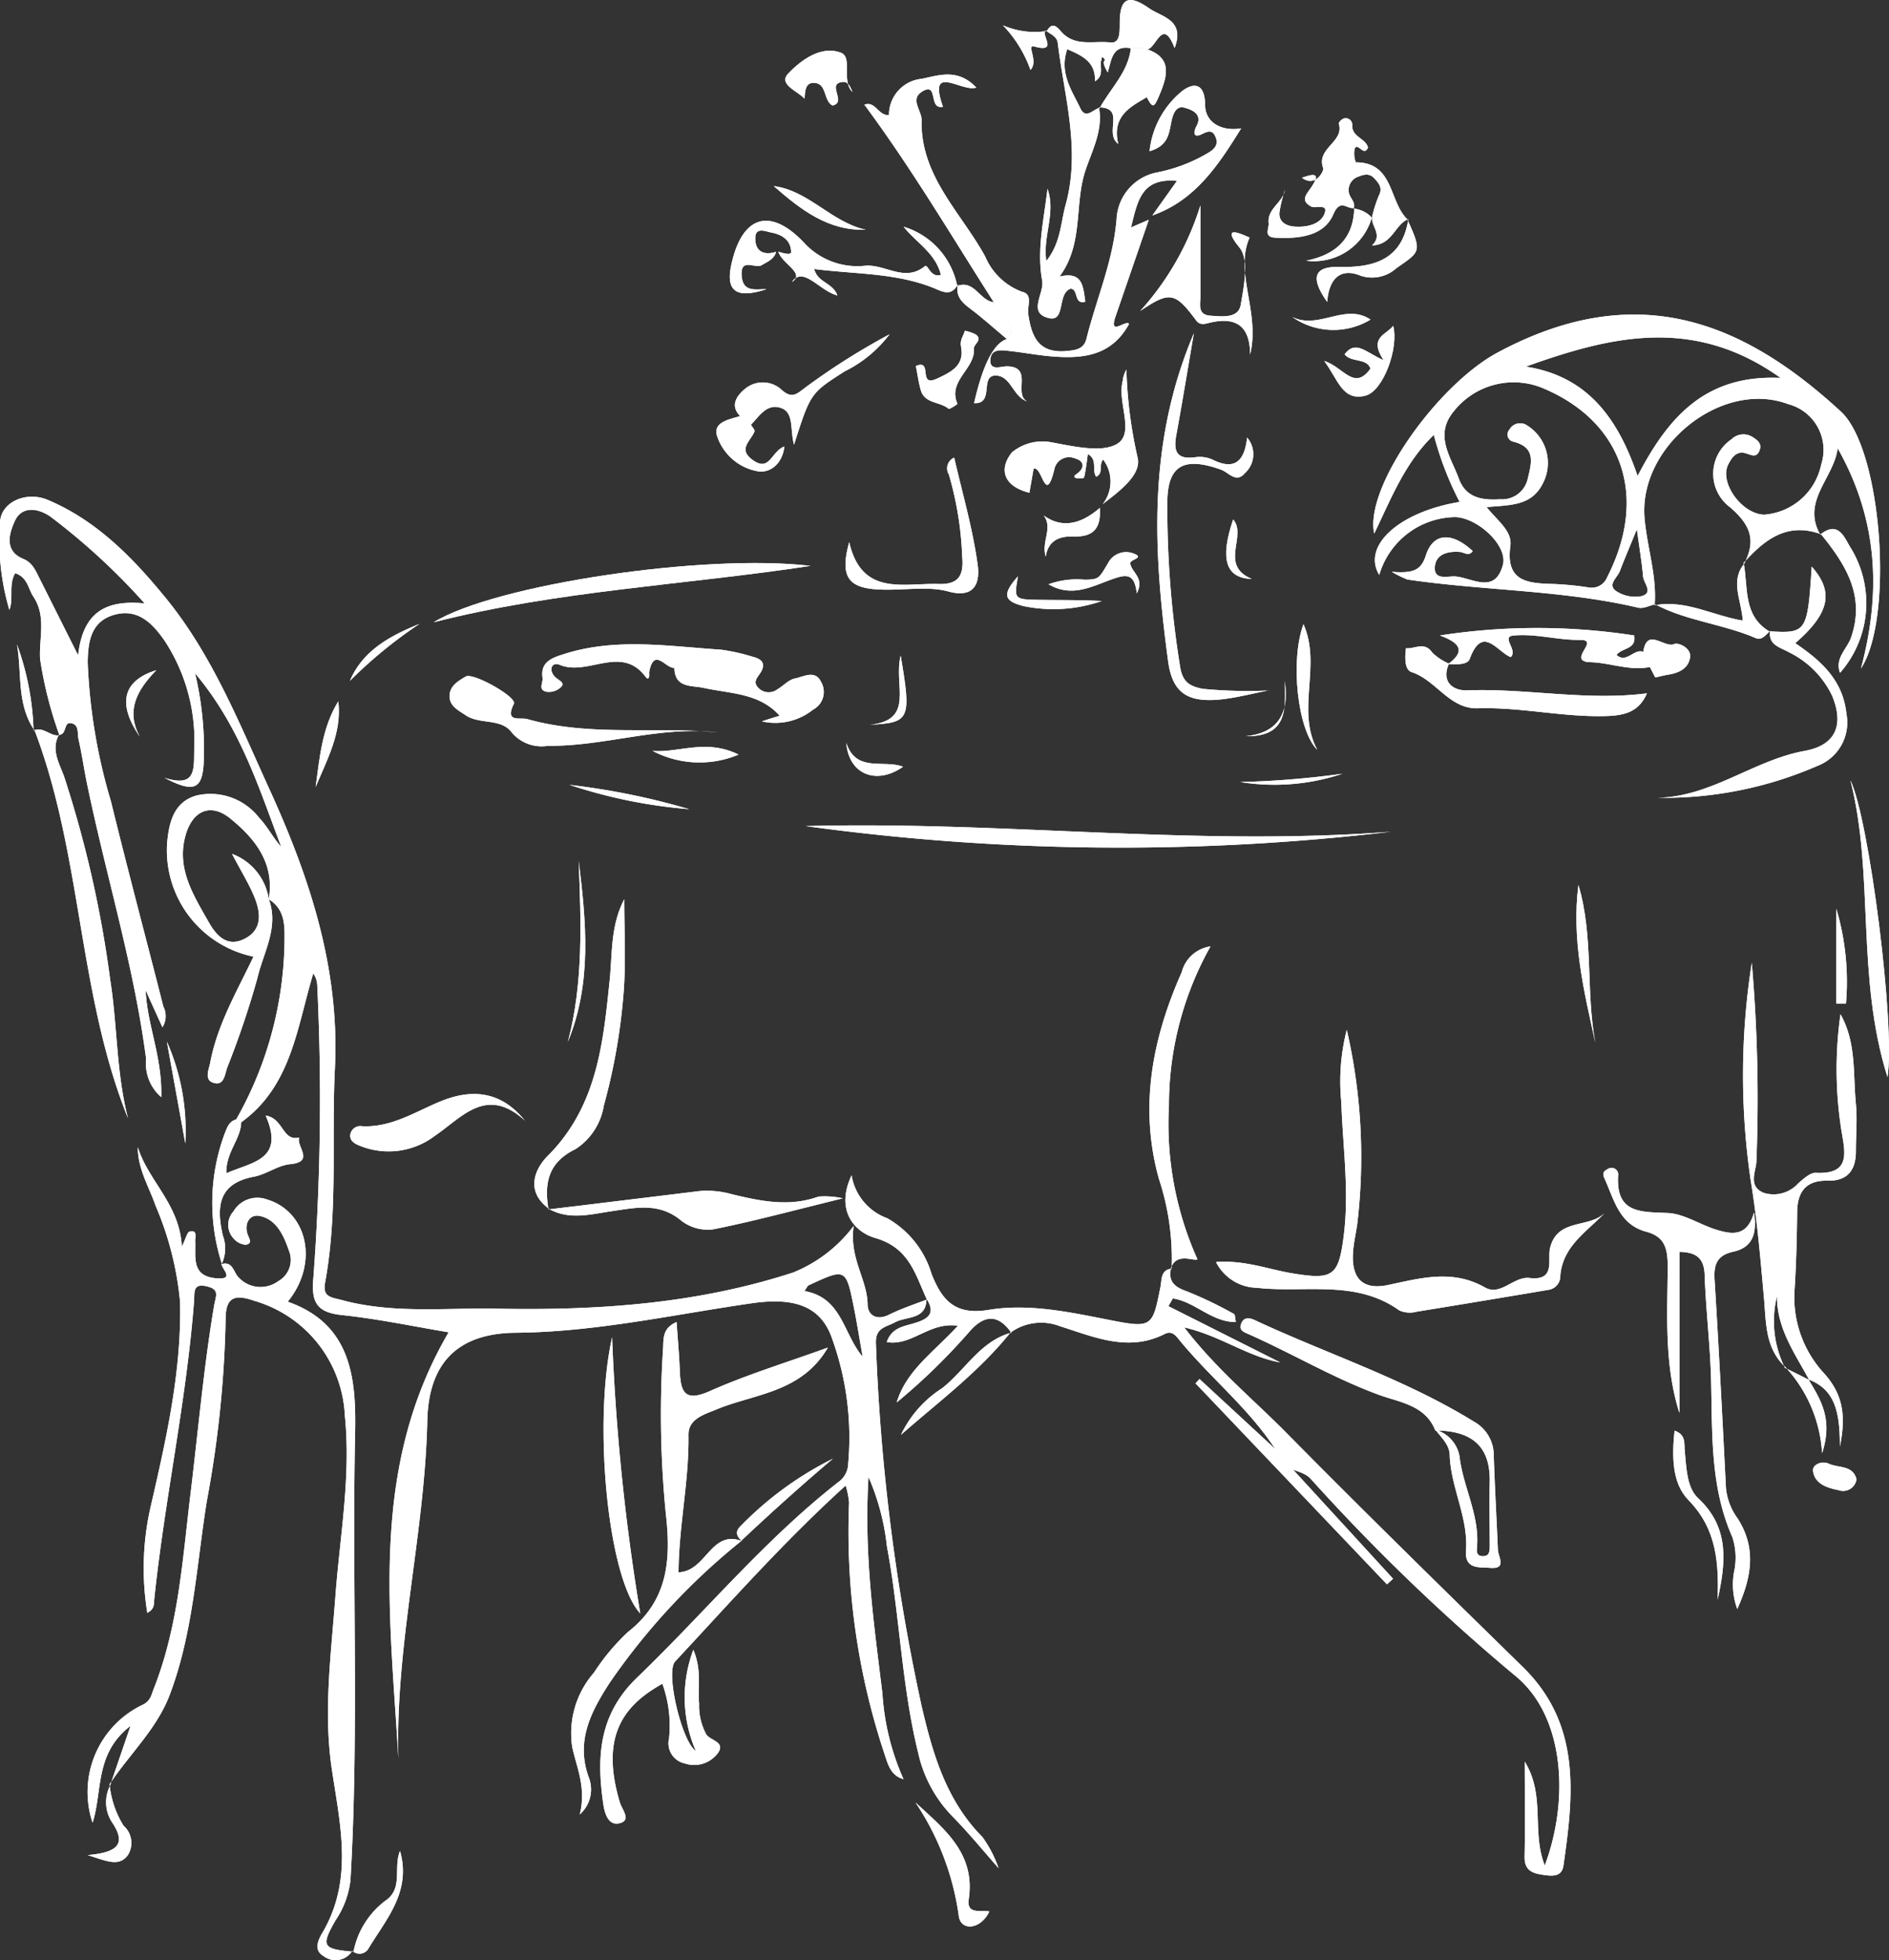 <svg viewBox="0 0 127.375 132.116" height="132.116" width="127.375" xmlns="http://www.w3.org/2000/svg">
  <rect x="0" y="0" width="127.375" height="132.116" fill="#333333" stroke="none"/>
  <g transform="translate(0.003 -0.007)" id="Livello_2">
    <g data-name="Raggruppa 259" id="Raggruppa_259">
      <path fill="#fff" d="M15.93,75.45a24.9,24.9,0,0,0,3.25-11.84c.01-1.1.1-2.27-1.06-2.99.41-2.42-.91-4.07-2.58-5.43-1.3-1.07-2.52-.58-3.01,1.05-.68,2.28.51,4.1,1.55,5.94.52.92,1.25,1.69,2.4,1.11,1.2-.6,1.11-1.72.69-2.77-.35-.88-.86-1.69-1.53-2.96a3.875,3.875,0,0,1,2.48,3.05c.71,1.91-.37,3.6-.77,5.34a59.809,59.809,0,0,1-2.03,6.01c-.17.48-.21,1.24-.91,1.04-.68-.19-.32-.92-.24-1.36.48-2.56,1.8-4.81,2.92-7.15a7.318,7.318,0,0,1-5.82-7.71c.13-1.34.44-2.71,1.97-3.15a4.155,4.155,0,0,1,4.23,1.5c.56.58.93,1.34,1.49,1.96-1.51-3.99-2.77-8.09-5.81-11.7a22.07,22.07,0,0,1,.59,5.83c-.06,1.99-.62,2.28-2.66,1.21,2.13.69,1.99-.56,2.01-1.84a12.262,12.262,0,0,0-1.97-7.36c-.82-1.19-1.82-2.24-3.43-1.78-1.56.45-1.76,1.8-1.78,3.2a37.808,37.808,0,0,0,1.57,9.38c1.13,4.62,2.36,9.21,3.53,13.82a1.41,1.41,0,0,1-.06,1.4c-.4-.88-.77-1.69-1.13-2.5.09,2.33,1.13,4.5,1.05,7.21a2.992,2.992,0,0,1-1.02-2.57C9.02,65,7.09,58.85,5.81,52.56c-.18-.91-.31-1.83-.52-2.73-.09-.4.07-1.05-.58-1.08-.41-.02-.21.77-.74.79l.04.04A26.762,26.762,0,0,1,2.7,44.42c-.08-1.42.44-2.86-.46-4.21-.35-.52-.37-1.28-1.22-1.57-.46.79-.09,1.68-.39,2.48A16.333,16.333,0,0,1,0,35.27c0-1.39,1.73-2.19,3.21-1.57,3.33,1.4,5.78,3.94,8,6.66,3.12,3.84,4.93,8.42,6.97,12.88,2.73,5.98,4.73,12.1,4.4,18.77-.24,4.81.22,9.66-.66,14.44-.19,1,.42,1,1.1,1.18,3.46.95,6.99.52,10.49.59,6.76.13,13.47-.32,19.97-2.44a9.568,9.568,0,0,0,4.08-3.14c-.31,2.21.92,3.59.94,5.3.01.69.58,1.11,1.43.69.83-.41,1.71-.7,2.57-1.03l-.03-.06c0,1.46-1.35,1.17-2.13,1.6-.61.33-1.33.35-1.28,1.43A137.547,137.547,0,0,0,62.14,115c.75,3.22,1.66,6.37,4.1,8.83a8.019,8.019,0,0,1,1.09,2.1c-1.03-1.17-2.02-2.38-3.11-3.49a8.845,8.845,0,0,1-2.31-4.28c-1.13-4.58-1.24-9.31-2.11-13.93a15.963,15.963,0,0,0-1.24-4.67c-.32,5.32.38,9.97.94,14.62a16.7,16.7,0,0,0,1.42,5.75c-.83-.23-1.03-.92-1.26-1.63a47.46,47.46,0,0,1-2.41-17.01,5.324,5.324,0,0,0-.23-1.15c-4.18,3.79-7.79,7.88-11.5,11.86-.66.71.43,5.37,1.4,6.04a9.081,9.081,0,0,1-.17-6.83c.6,1.45.27,2.57.39,3.63a4.052,4.052,0,0,0,.49,2.09c.29.41,1.37.51.72,1.31a1.983,1.983,0,0,1-2.18.63,1.386,1.386,0,0,1-1.06-1.68,8.285,8.285,0,0,0-.45-3.69c-2.5,1.4-4.25,3.41-2.86,8.02.14.45.75,1.14.05,1.36-.83.27-1.08-.65-1.17-1.25-.46-3.16-.33-6.04,2.28-8.55,4.57-4.39,8.61-9.32,13.64-13.23a1.551,1.551,0,0,0,.59-1.19,19.648,19.648,0,0,0-1.08-8.41c-.75-2.21-2.55-2.81-5.4-2.4-5.29.76-10.52,1.94-15.92,1.99-3.85.03-5.89,1.95-5.98,5.93-.17,7.64-2.17,15.11-1.95,22.76-.56-9.72-1.98-19.55,3.39-28.72-2.29-.38-4.73-.9-7.19-1.16-1.71-.18-2.09-.86-1.93-2.53a161.542,161.542,0,0,0,.26-19.68,1.468,1.468,0,0,0-.27-.82c-1.1,3.63-1.46,7.6-4.88,10.05a2.748,2.748,0,0,0-.33-.23ZM5.26,44.22c.31-2.94,1.85-3.8,4.49-3.54a43.96,43.96,0,0,0-6.38-5.87c-.78-.53-1.91-.75-2.39.35-.36.81-.72,1.98.59,2.52.63.26.83.8,1.1,1.33.79,1.57,1.58,3.15,2.61,5.2ZM58.17,91.47c-.2-1.1-.37-2.2-.59-3.3-.54-2.69-.55-2.69-3.05-1.53-.09.04-.14.18-.29.39,2.56.45,2.6,2.89,3.94,4.44Z" data-name="Tracciato 2" id="Tracciato_2"></path>
      <path fill="#fff" d="M111.61,40.74c-.38.08-.8.31-1.14.23-5.12-1.2-10.4-1.14-15.57-1.9a7.788,7.788,0,0,1-1.06-.52c1.4.1,1.97-.06,2.3-1.1.5-1.56,1.77-1.59,3.16-.3-.26.39-.58.08-.87.06-.8-.06-1.61.14-1.68,1-.08.94.88.62,1.36.65,1.14.08,2.69,1.25,3.23-.79.33-1.25-1.63-3.12-3.18-3.21A5.415,5.415,0,0,0,93,38.76c-1.18-1.93,1.29-4.24,5.42-4.92a21.537,21.537,0,0,1-1.74-4.52c-1.97,1.9-2.87,4.29-4.02,6.65-.67-3.09,4.24-10.02,8.34-12.21,9.29-4.97,16.45-2.16,23.13,3.99,2.77,2.55,3.59,13.92,1.35,17.32,1.45-5.41,1.03-10.25-1.57-14.85-.24,2-2.47,3.56-1.17,5.83l.03-.04c-2.29-.83-3.81.39-5.21,1.95l.05.04c.79-1.54.47-2.57-.94-3.79a2.811,2.811,0,0,1,.09-4.6,1.141,1.141,0,0,1,1.45-.12c.28.18.57.4.46.79-.21.73-.68.31-1.1.25-.55-.08-.82.37-1.03.77-.64,1.2.88,3.34,2.4,3.4a4.249,4.249,0,0,0,3.86-3.38,3.182,3.182,0,0,0-2.22-4.07c-4.47-1.69-10.11,2.83-9.69,7.69.17,1.97.84,3.87.68,5.88l.02-.05Zm-11.38-6.56c.75.94,1.75,1.62,1.61,2.63-.33,2.42,1.18,2.51,2.88,2.56a20.89,20.89,0,0,1,2.37.23,1.124,1.124,0,0,0,1.28-.69c2.81-5.5.97-10.46-4.22-12.69a5.143,5.143,0,0,0-6.1,1.48c-1.38,1.63-.22,3.1.32,4.58.48,1.29,1.57,1.46,2.78,1.38a1.77,1.77,0,0,0,1.87-1.42c.28-1.12.51-2.1-1.01-2.47a.493.493,0,0,1-.23-.81.828.828,0,0,1,1.2-.27,2.979,2.979,0,0,1,1.03,3.94c-.77,1.5-2.2,1.41-3.78,1.56Zm2.65-9.46c4.19.65,6.22,3.51,7.54,7.37,2.09-4.02,4.6-6.84,9.64-6.61C114.2,21.3,108.62,22.66,102.88,24.72Zm7.49,10.96c-.51,1.25-.85,2.04-1.15,2.83-.17.44-.87.92-.23,1.35a2.338,2.338,0,0,0,1.7.33c.82-.23.14-.87.1-1.32-.08-.91-.23-1.81-.42-3.19Z" data-name="Tracciato 3" id="Tracciato_3"></path>
      <path fill="#fff" d="M7.42,120.36c.42-1.22.84-2.45,1.38-4.02-2.43,1.85-1.88,4.41-2.56,6.53a6.513,6.513,0,0,1,3.33-7.93c.59-.27.62-.67.79-1.09,1.66-4.19,1.94-8.65,2.47-13.04.52-4.26.89-8.54,1.6-12.78.11-.65.41-1.1-.46-1.31-1-.25-.84.4-.89,1.03-.52,6.73-1.98,13.34-2.68,20.04-.03.31.04.67-.47.93a18.638,18.638,0,0,1,.25-7.26c1.04-4.51,2.06-9.04,1.96-13.69a21.465,21.465,0,0,0-1.65-6.49c-.45-1.29-1.21-2.49-1.2-3.95.7,2.28,2.82,3.84,2.97,6.71.27-.55.35-.97.52-1.02.55-.14.37.38.38.62.05,1.09-.29,2.39,1.42,2.53,1.27.1.4-.58.35-.97l-.03.03c.76-.26.84.49,1.14.83a2.012,2.012,0,0,0,2.71.31,1.644,1.644,0,0,0,.72-2.09c-.34-.98-.82-2.08-1.96-2.31-.66-.14-1.05.48-.83,1.2.1.31.39.65-.11.74a1.21,1.21,0,0,1-.83-.43,1.351,1.351,0,0,1,0-1.82,1.869,1.869,0,0,1,2.24-.81c2.74.81,3.55,4.28,1.42,6.9,4.37,1.53,4.62,5.3,4.54,8.96-.21,10,.27,20.01-.31,30.01a6.02,6.02,0,0,1-1.01,2.73c-1,1.75-.87,1.93,1.18,2.11l-.05-.06a1.321,1.321,0,0,1-1.93.36c-.69-.39-.38-1.08-.08-1.58,2.09-3.56,1.2-7.22.64-10.97-.59-3.86-.06-7.77.23-11.67.3-4.06,1.06-8.1.64-12.22a8.466,8.466,0,0,0-6.1-7.73c-1.31-.46-1.95-.28-1.94,1.27a73.968,73.968,0,0,1-1.27,12.24c-.7,4.37-.91,8.85-2.5,13.05-.88,2.32-2.74,4.02-4.07,6.05l.03.04Z" data-name="Tracciato 4" id="Tracciato_4"></path>
      <path fill="#fff" d="M68.19,89.84c-.85-1.21-1.75-1.25-2.75-.16a41.6,41.6,0,0,1-4.98,4.86c.66-2.18,2.51-3.4,4.13-5.17-1.95-.28-3.1,1.39-4.8,1.1.34-.99,1.17-1.06,1.88-1.28.87-.26,1.46-.63.8-1.64l.03.06c-.79-1.7-1.18-3.5-3.5-4.16-1.37-.4-2.7-1.85-1.58-4.22a3.715,3.715,0,0,0,2.4,2.89,6.433,6.433,0,0,1,3,3.78c.7,1.74,1.56,2.78,3.84,2.4,2.73-.45,5.51.16,8.25.7,2.79.55,2.81.41,3.34-2.27.09-.45,0-1.13.75-1.21l-.04-.04c-.2.89.21,1.27,1.04,1.56a26.963,26.963,0,0,1,3.21,1.54c.07.04.06.23.12.54-1.66,0-2.76-1.38-4.25-1.59-.1.17-.2.35-.3.52,2.51,1.26,5.03,2.53,7.54,3.79-2.2-.39-4.02-1.79-6.47-2.36,2.15,2.8,4.65,4.84,6.89,7.11,5.25,5.32,10.6,10.55,15.94,15.78,3.95,3.86,3.43,8.6,2.74,13.39-.1.7-.65.72-1.23.64-.77-.1-1.42-.24-1.39-1.27.04-1.98.01-3.97.01-6.38,1.42,2.31.44,4.69,1.35,7,1.64-4.37,1.37-9.97-1.92-12.73A134.169,134.169,0,0,1,88.38,99.69c-.6-.67-1.72-.44-1.96-1.44-.13-.17-.27-.35-.41-.53-1.8-2.78-4.41-4.85-6.49-7.39-.25-.31-.51-.65-.98-.41-2.46,1.25-4.78.2-7.07-.52a3.514,3.514,0,0,0-3.32.42l.03.04Z" data-name="Tracciato 5" id="Tracciato_5"></path>
      <path fill="#fff" d="M67.01,20.38c-2.84-4.44-5.52-8.99-8.73-13.32.78-.25.9.73,1.66.71a2.44,2.44,0,0,1,2.21-2.45c1.2-.25,2.44-.71,3.68.59-.99.34-3.3-1.7-2.25,1.29-1.01.23-.28-1.7-1.39-1.03-.87.53-.03,1.29-.05,1.94-.09,3.77,2.68,6.24,4.29,9.19a4.321,4.321,0,0,0,2.5,2.38c.74.17.32.98.4,1.49.22,1.51.68,2.66,2.56,2.5.66-.06,1.19-.13,1.37-.84.67-2.7,1.81-5.25,2.03-8.1a3.366,3.366,0,0,1,2.73-3.1,10.841,10.841,0,0,0,3.48-1.34c.33-.2.66-.49.49-.97s-.4-.55-.89-.3c-.69.36-.63-.13-.42-.52.49-.91-.57-1.16-.8-1.23-.63-.19-.82.54-.91,1.01-.16.79-.23,1.56-1.46,1.92a6.041,6.041,0,0,1,2.04-3.92c.6-.55,1.69-1.02,1.71.83.01,1.11,1.05,1.78,2.43,1.55-1.54,2.48-3.09,4.85-5.99,5.87.54-.76,1.08-1.52,1.66-2.33-2.42-.23-2.66,1.39-3.1,3.14.53-.23.86-.38,1.2-.52l-2.25,6.54c-.46,1.36.71.17.92.48-1.16,2.13-3.06,2.35-5.08,2.2-.98-.07-1.96-.26-2.94-.37-.52-.06-1.23-.18-1.32.48-.13.92.69.54,1.13.55,1.76.05.39,1.83,1.33,2.36-.96-.32-1.08-1.72-2.11-1.74-1.11-.01-.06,1.93-1.46,1.86q.88-3.89,2.21-4.32c1.1-1.32-.89-1.54-.88-2.48Z" data-name="Tracciato 6" id="Tracciato_6"></path>
      <path fill="#fff" d="M49.99,103.87a44.789,44.789,0,0,0-8.9,9.59c-1.23,1.91-2.28,3.88-1.4,6.33a2.24,2.24,0,0,1-.6,2.52c.45-1.79-.2-3.13-.51-4.55a6.2,6.2,0,0,1,1.47-5.01,14.546,14.546,0,0,1,2.29-2.74c2.72-2.13,2.91-4.87,2.55-8.01a67.9,67.9,0,0,1-.18-11.14c.03-.63-.04-1.34.91-1.74.08,1.18.18,2.27.22,3.36.06,1.43.39,2.02,2.03,1.29,2.52-1.12,5.17-1.92,7.95-2.93-1.78,3.05-4.92,3.1-7.49,4.16-.88.36-1.92.65-1.91,1.73.05,3.09-.65,6.13-.67,9.26,1.89-.07,2.17-2.91,4.29-2.1l-.06-.03Z" data-name="Tracciato 7" id="Tracciato_7"></path>
      <path fill="#fff" d="M120.4,92.17c-1.4-1.28-1.31-3.04-1.46-4.69-.24-2.66-.46-5.29-.9-7.95a48.824,48.824,0,0,1,.08-14.63,107.188,107.188,0,0,1,.31,13.41c-.04.69-.58,1.65.49,2.1a2.235,2.235,0,0,0,2.35-.66c.35-.29.79-.71,1.17-.69,2.31.12,1.99-1.29,1.74-2.75a26.416,26.416,0,0,1-.08-7.94c1.08,1.91.84,4.01,1.04,6.04.1,1.05,0,2.12,0,3.19,0,1.27-.55,2.02-1.91,1.99-1.42-.03-2.03.71-2.05,2.09-.02,1.73-.06,3.45-.17,5.18a7.536,7.536,0,0,0,1.95,5.68c1.2,1.32,1.57,2.69,1.1,4.97,0-2.28-.3-3.85-2.14-4.53l.08.06c-.96-1.79-2.2-3.48-2.18-5.67a7.037,7.037,0,0,0,.54,4.85l.04-.04Z" data-name="Tracciato 8" id="Tracciato_8"></path>
      <path fill="#fff" d="M82.02,85.07c1.96-.13,3.53.51,5.15.77,2.7.45,3.08.16,3.42-2.42.41-3.06-.05-6.1-.15-9.14a13.984,13.984,0,0,1,.37-4.86,38.243,38.243,0,0,1,.71,13.06c-.09.66-.25,1.31-.29,1.97-.11,1.77.69,2.53,2.38,2.17,2.2-.47,4.34-1.07,6.52.17,1.06.6,1.94-.77,3.01-.64,1.79.21,1.18-1.25,1.38-2.03.5-2.02,2.61-1.3,3.68-2.35-1.25,1.31-2.91,2.28-3,4.38a.931.931,0,0,1-.8.8q-4.425.75-8.87,1.47a1.762,1.762,0,0,1-1.17-.08c-2.96-2.12-6.4-1.16-9.62-1.53A3.152,3.152,0,0,1,82,85.09Z" data-name="Tracciato 9" id="Tracciato_9"></path>
      <path fill="#fff" d="M113.23,95.22c-1.02-3.25-.8-6.55-.78-9.82,0-1.2-.17-2.03-1.45-2.37-1.84-.49-2.17-2.19-2.83-3.63-.17-.37.05-.5.25-.6a.446.446,0,0,1,.69.42c-.17,2.58,1.5,2.47,3.34,2.55,1.13.05,2.22.82,3.36,1.15.96.28,2,.47,2.46-1.19.23,1.5-.15,2.38-1.41,2.65-1.08.24-1.31.86-1.25,1.86.29,4.69.53,9.39.77,14.09a4.14,4.14,0,0,0,.78,2.02c1.24,1.93,1.01,3.85-.02,6.11a4.792,4.792,0,0,1-.22-2.48,4.484,4.484,0,0,0-.11-2.36c-1.53-3.45-1.34-7.11-1.44-10.75-.07-2.32-.35-4.62-.43-6.94-.04-1.14-.59-1.52-1.7-1.54V95.22Z" data-name="Tracciato 10" id="Tracciato_10"></path>
      <path fill="#fff" d="M74.1,7.25c.29,1.52-.46,2.9-.9,4.21-.79,2.32-.1,4.95-1.76,7.19,1.58-.38,1.59.69,1.74,1.69-.81.23-.43-.88-1.01-.87a1.457,1.457,0,0,0-.16.09c-.67.5-.22,2.13-1.28,1.89-1.48-.34-.3-1.66-.46-2.53-.37-2.04.1-4.02.36-6.19.58,1.68-.33,3.15-.08,4.87.98-1.23.96-2.56,1.3-3.78,1.03-3.71-.09-7.3-.53-10.92-.06-.46-.5-.58-.79-.83l.05.04c.39-.7.72-.25,1.01.07.92,1,2.18.56,3.27.69.65.08.64-.65.64-1.31,0-1.69.59-1.97,1.99-.99.84.59,2.43.76,1.71,2.68-.92-2.41-1.32.62-2.09,0-.29,0-.58,0-.86.01-1.26-.24-1.3.78-1.56,1.63-.18-.31-.34-.66-.24-.76.16-.16-.25-.39-.16-.15-.22.45.24,1.06-.46,1.51.05-1.32-.85-1.72-1.87-2.17-.55,1.61.31,2.78.88,3.98.38.8.87.05,1.31-.02l-.05-.05Z" data-name="Tracciato 11" id="Tracciato_11"></path>
      <path fill="#fff" d="M51.37,48.63c.61-.2.91-.29,1.2-.38-1.38-1.54-3.32-1.48-5.1-1.87-.84-.19-1.97.03-2-1.36-.57.08-1.35-1.41-1.69.24-.03.12.02.27-.02.38-.06.16-.14.11-.26-.05-1.64-2.14-3.88.02-5.76-.77-.56-.23-.78.38-.29.84.28.26.81.4.18.81a1.19,1.19,0,0,1-.75.17c-.64-.11-.25-.61-.3-.94-.16-1.07.64-1.35,1.4-1.59,3.51-1.14,7.09-.54,10.64-.31a13.078,13.078,0,0,1,2.11.47c.61.15.96.44.53,1.11-.21.32-.53.61-.1,1.02a.963.963,0,0,0,1.27.06c.4-.23.75-.64,1.17-.72.57-.11,1.35-.6,1.75.21a1.345,1.345,0,0,1-.53,1.89,4.06,4.06,0,0,1-3.45.79Z" data-name="Tracciato 12" id="Tracciato_12"></path>
      <path fill="#fff" d="M96.78,96.43c-.67-1.72-2.43-1.9-3.79-2.4-3.06-1.12-5.84-2.78-8.79-4.09-.29-.13-.68-.24-.52-.69.2-.54.64-.4.99-.23,4.9,2.28,10.08,3.95,14.71,6.81a2.58,2.58,0,0,1,1.34,2.28c.07,2.12.19,4.24.28,6.36.02.48.63,1.31-.52,1.22-.7-.06-1.73.13-1.63-1.17.16-2.23-1.03-4.24-1.1-6.44-.02-.71-.57-1.17-.96-1.7a2.269,2.269,0,0,1,1.65,2.02c.29,1.95,1.29,3.75,1.16,5.78-.02.31-.11.71.38.72.46.01.47-.35.47-.69,0-1.45-.03-2.9,0-4.34.04-2.31-1.13-3.43-3.66-3.44Z" data-name="Tracciato 13" id="Tracciato_13"></path>
      <path fill="#fff" d="M2.26,49.25c.66-.3,1.13.42,1.75.32l-.04-.04c-.55,1.02.03,1.93.35,2.82a75.7,75.7,0,0,1,3.1,13.64c.5,3.13.41,6.31,1.21,9.4C5.24,66.97,5.55,57.66,2.32,49.21l-.05.04Z" data-name="Tracciato 14" id="Tracciato_14"></path>
      <path fill="#fff" d="M93.79,56.07a156.037,156.037,0,0,1-39.46-.38C67.48,55.33,80.62,57.08,93.79,56.07Z" data-name="Tracciato 15" id="Tracciato_15"></path>
      <path fill="#fff" d="M79,85.51a17.1,17.1,0,0,0-.86-6.05c-1.34-4.82-.45-9.45,1.54-13.92a2.334,2.334,0,0,1,1.94-1.74,21.858,21.858,0,0,0-2.8,10.71,22.258,22.258,0,0,0,1.92,10.38c-.25.15-1.4-.48-1.78.57l.04.04Z" data-name="Tracciato 16" id="Tracciato_16"></path>
      <path fill="#fff" d="M97.7,44.74c-.55,1.24.29,1.83,1.21,1.8,4.05-.15,8.08.73,12.14.2-.51,1.19-1.41,1.49-2.69,1.53-2.93.1-5.79-.61-8.71-.52-1.92.06-2.81-1.9-4.47-2.44-.49-.16-.45-1.02-.38-1.61.59.07,1.24-.48,1.77.29a3.713,3.713,0,0,0,1.13.75Z" data-name="Tracciato 17" id="Tracciato_17"></path>
      <path fill="#fff" d="M64.58,19.19c-.48.87-1.11.43-1.7.2-2.55-1-5.25-.9-7.98-1.25.23.93,1.25.91,1.56,1.78-1.22-.31-2.3-2.02-3.07-.9.94-.59-.66-1.22-.91-2.05.3.1.86.26.86.03,0-.8-.62-1.19-1.34-1.32-.36-.07-1.03-.38-1.07.31-.05.89.49,1.28,1.4.99-.14.51-.58.66-.97.9-.44.27-1.46-.56-1.35.74.09,1.11.95.87,1.67.88-2.04.67-2.76.13-2.37-1.65.7-3.24,2.55-3.93,4.86-1.53a4.87,4.87,0,0,0,4.16,1.6c1.36-.12,2.67,1.14,4.03.03.21-.17.38.82,1.08.58-.36-1.47-1.67-2.17-2.51-3.24a5.219,5.219,0,0,1,3.61,3.98l.04-.09Z" data-name="Tracciato 18" id="Tracciato_18"></path>
      <path fill="#fff" d="M85.55,46.54c-1.07.21-2.13.49-3.21.61-2.24.23-3.29-.41-3.58-2.59-.98-7.32-1.43-14.62,1.74-22.09-.44,2.57-.79,4.71-1.18,6.84-.2,1.06-.03,1.69,1.25,1.52a2.119,2.119,0,0,1,1.17.15c1.37.69,2.16.29,2.35-1.48a1.723,1.723,0,0,1-.16,2.41c-.58.69-1.1-.07-1.61-.25-2.48-.88-3.62-.32-3.61,2.28A67.232,67.232,0,0,0,79.58,45c.17.96.61,1.27,1.54,1.44a31.47,31.47,0,0,0,4.44.11Z" data-name="Tracciato 19" id="Tracciato_19"></path>
      <path fill="#fff" d="M29.24,41.95c4.15-2.55,18.3-4.65,25.41-3.8-8.47,1.29-17.07,1.67-25.41,3.8Z" data-name="Tracciato 20" id="Tracciato_20"></path>
      <path fill="#fff" d="M91.3,14.02c-.45.13-.92-.68-1.4.44-.63,1.47-2.32,1.65-3.89,1.57-.85-.04-.43-.61-.47-.98-.11-.98.96-1.38,1.1-2.24a9.232,9.232,0,0,0-.37,1.51c-.06.68.5.92,1.01.96.79.06,1.73-.13,2.02-.85.3-.75-.59-.33-.91-.51-.74-.41-.28-.83.01-1.27.72-1.06.12-.92-.61-.66.91.68,1.5-.47,1.43-.65-.5-1.35,1.45-1.76,1.05-3-.02-.08.22-.33.36-.35a.442.442,0,0,1,.55.42c-.07.83.91.91,1.06,1.54-.27.67-.71-.41-.9.09a1.663,1.663,0,0,0,.08.91c2.6,0,2.22,2.69,3.5,3.86l.05-.04c-.93.36-1.06,1.74-2.46,1.78.74-.7-.03-1.23,0-1.87v-.02a8.569,8.569,0,0,1,.46-1.46c.28-.54,0-.84-.31-1.18-.33-.35-.68-.26-1.06-.11a.948.948,0,0,0-.65,1.07c.05.36.47.64.33,1.07l.04-.05Z" data-name="Tracciato 21" id="Tracciato_21"></path>
      <path fill="#fff" d="M119.32,42.56c2.49.15,2.56.05,2.84-4.36,1.51,1.7,1.22,3.14-1.11,5.16,1.72,1.17,3.21,2.47,3.45,4.75a3.128,3.128,0,0,1-1.95,3.52,25.885,25.885,0,0,1-10.79,2.15c3.63-.06,6.47-2.53,9.93-3.16,2.09-.38,2.66-1.74,1.85-3.71a6.271,6.271,0,0,0-2.88-2.92c-.6-.35-1.46-.48-1.3-1.49l-.03.06Z" data-name="Tracciato 22" id="Tracciato_22"></path>
      <path fill="#fff" d="M37.01,81.48c-1.58-1.15-.99-2.65-.08-3.56,3.33-3.33,3.74-7.6,4.18-11.87.18-1.8.05-3.64.98-5.43,0,2.05.11,4.1-.03,6.13a40.463,40.463,0,0,1-1.35,7.79,4.3,4.3,0,0,1-1.9,2.92c-1.86.9-2.12,2.3-1.83,4.06l.04-.04Z" data-name="Tracciato 23" id="Tracciato_23"></path>
      <path fill="#fff" d="M48.4,49.38c-3.87-.47-7.6.94-11.46.9a2.627,2.627,0,0,1-2.45-.92c-.73-.96-2.14-.5-3.09-1.14-.49-.33-1.1-.62-1.09-1.3s.58-1.01,1.09-1.31c.49-.3,3.47,1.39,3.25,1.83-.65,1.31.42.9.91,1.04,4.21,1.19,8.53.48,12.84.9Z" data-name="Tracciato 24" id="Tracciato_24"></path>
      <path fill="#fff" d="M36.97,81.53q5.1-.615,10.2-1.24a6.071,6.071,0,0,1,2.16.21c1.94.47,3.88.88,5.87.16a5.645,5.645,0,0,1,1.63.12c-3.27.8-5.99,1.54-8.74,2.09a2.915,2.915,0,0,1-2.15-.58c-1.49-1.25-3.06-.88-4.71-.64-1.39.2-2.84.62-4.22-.16l-.04.05Z" data-name="Tracciato 25" id="Tracciato_25"></path>
      <path fill="#fff" d="M41.27,90.15a148.1,148.1,0,0,0,1.9,18.61C40.99,106.43,39.97,95.96,41.27,90.15Z" data-name="Tracciato 26" id="Tracciato_26"></path>
      <path fill="#fff" d="M69.41,33.22c-1.61-.39-2.16-1.48-1.18-2.72a3.233,3.233,0,0,1,2.66-.68c1.52.28,3.4.72,4.43.11,1.22-.73,0-2.79.38-4.24a1.924,1.924,0,0,1,.25-.77,30.452,30.452,0,0,0,.75,5.91c.31,1.17-1.25,2.31-2.35,3.16a2.461,2.461,0,0,0,.03-3.01c-.32.37.05.93-.47,1.16-.31-.46.12-1.15-.56-1.53-.08.58-.14,1.09-.25,1.58-.01.06-.37.09-.54.04s-.15-.15,0-.25c.59-.4.6-.89-.09-1.08a1.012,1.012,0,0,0-1.38.75c-.61,2.49-.82-.31-1.4-.04-.08.47-.18,1.03-.28,1.6Z" data-name="Tracciato 27" id="Tracciato_27"></path>
      <path fill="#fff" d="M111.24,44.97c-1.4.28-2.73-.32-4.1-.33-.17,0-.43-.08-.49-.2-.23-.43,1.01-1.32-.12-1.3-1.54.02-3.03-.45-4.51-.29-.81.09.35,1-.16,1.45-.94-.39-1.9-2.19-2.76.12-.16.43-.94.36-1.47.36,1.26-.92.75-1.46-.54-1.94a42.939,42.939,0,0,1,13.1,0c.17.96-.85.82-1.19,1.32.69.59,1.18-.47,1.81-.21.15.34.3.68.44,1.02Z" data-name="Tracciato 28" id="Tracciato_28"></path>
      <path fill="#fff" d="M80.94,13.86v6.12c0,.58-.21,1.26.71,1.31.79.05,1.85.19,2.01-.74.22-1.27.57-3.05-.08-3.85-1.53-1.87.71-.61.68-.69-1.05,2.36.73,5.05.03,7.9,0-2.02-1.04-2.56-2.76-2.14-.32.08-.63.17-.88-.17-1.43-1.92-1.78-1.97-3.77-.63a18.95,18.95,0,0,0,4.06-7.12Z" data-name="Tracciato 29" id="Tracciato_29"></path>
      <path fill="#fff" d="M35.41,75.56c-2.61-2.41-4.26-.23-6.08,1a5.156,5.156,0,0,1-5.06.68c-.36-.14-.77-.36-.63-.86a.7.7,0,0,1,.79-.46c1.94.09,3.51-.94,5.21-1.65,2.01-.84,4.07-.84,5.77,1.3Z" data-name="Tracciato 30" id="Tracciato_30"></path>
      <path fill="#fff" d="M127.27,72.61c-2.14-6.82-.87-13.59-2.5-20.01C126.04,55.22,127.82,69.25,127.27,72.61Z" data-name="Tracciato 31" id="Tracciato_31"></path>
      <path fill="#fff" d="M15.93,75.45a3.288,3.288,0,0,1,.33.23c-.04,1.14-1.04,1.99-1,3.41,1.75-.77,3.96-.9,2.65-3.89,1.22.19,1.12,1.77,2.27,1.48-.25.57,1.09,1.64-.63,1.8-.82.08-1.59.68-2.42.84-2.42.45-2.55,2.02-2.11,3.96a2.474,2.474,0,0,1-.08,1.94l.02-.02a13.4,13.4,0,0,1,.16-8.71c.18-.44.29-.89.81-1.03Z" data-name="Tracciato 32" id="Tracciato_32"></path>
      <path fill="#fff" d="M64.34,30.86c.57,2.48,1.27,4.86,1.59,7.29.09.71.09,2.3-2.01,1.72-1.38-.38-3.12-.04-4.71-.13-2.03-.11-2.59-.88-1.95-3.19.84,3.67,3.64,2.75,6.02,2.82,1.28.04,1.72-.49,1.6-1.82a22.737,22.737,0,0,0-.9-5.56.791.791,0,0,1,.36-1.14Z" data-name="Tracciato 33" id="Tracciato_33"></path>
      <path fill="#fff" d="M49.91,28.06c-.75-.75-.16-1.44.31-1.83a1.872,1.872,0,0,1,2.4-.02c.79.75,1.09.35,1.72-.11a46.212,46.212,0,0,1,5.64-3.56,8.5,8.5,0,0,1-3.03,2.5c-2.29,1.47-2.3,1.45-3.41,4.94-.3-1.06.05-2.25-1-2.51-.88-.22-1.37.62-1.91,1.17l-.72-.57Z" data-name="Tracciato 34" id="Tracciato_34"></path>
      <path fill="#fff" d="M76.25,3.26c.29,0,.58,0,.86-.01,1.9.55,1.69,1.71,1.06,3.18-.34.79-.42.95-.85.13-1.14.67-2.36,1.28-1.92,3.15-.99-.75.53-2.43-1.3-2.47l.05.05c.73-1.33,1.92-2.42,2.1-4.03Z" data-name="Tracciato 35" id="Tracciato_35"></path>
      <path fill="#fff" d="M86.01,97.7c.14.18.28.36.41.53q3.75,4.1,7.51,8.19l-.41.38q-6.45-6.78-12.91-13.55c.09-.1.18-.2.27-.29l5.13,4.74Z" data-name="Tracciato 36" id="Tracciato_36"></path>
      <path fill="#fff" d="M93.28,24.27c-1.01-1.55.22-1.7.66-2.3.39,1.5-.67,4.41-1.88,4.71-1.55.38-1.83-1.08-2.77-2.34,1.29.39,2.01,2.06,3.12.51-.27-.74-1.28-.38-1.75-.96.76-1,1.44-.12,2.62.39Z" data-name="Tracciato 37" id="Tracciato_37"></path>
      <path fill="#fff" d="M122.74,36.04c1.27-1.02,1.66.31,2.07.93a7.122,7.122,0,0,1-.74,8.39c-.37-.99.47-1.6.74-2.37.99-2.84-.38-4.95-2.04-7l-.03.04Z" data-name="Tracciato 38" id="Tracciato_38"></path>
      <path fill="#fff" d="M61.75,121.52c1.9,1.77,4.03,3.39,3.57,6.5-.16,1.07.82.71,1.39.83-.59,1.24-1.96,1.36-2.07.25a18.156,18.156,0,0,0-2.9-7.58Z" data-name="Tracciato 39" id="Tracciato_39"></path>
      <path fill="#fff" d="M106.43,59.66c1.04,3.47.48,7.11,1.14,10.63C106.79,66.79,105.96,63.3,106.43,59.66Z" data-name="Tracciato 40" id="Tracciato_40"></path>
      <path fill="#fff" d="M115.82,107.86c.07-2.49-.04-4.77-1.98-6.75-1.12-1.15-1.1-2.98-.93-4.67.79.27.64.87.69,1.37.11,1.12.13,2.47.9,3.18,2.17,2.02,1.85,4.41,1.31,6.88Z" data-name="Tracciato 41" id="Tracciato_41"></path>
      <path fill="#fff" d="M94.91,14.83c.99,2.18.85,2.13-.75,3.25a2.448,2.448,0,0,1-2.58.45c-1.21-.42-1.97.25-2.09,1.83-1.18-1.67-.86-2.4.8-2.36,2.35.05,4.24-.48,4.67-3.2l-.05.04Z" data-name="Tracciato 42" id="Tracciato_42"></path>
      <path fill="#fff" d="M54.24,6.65c-.48-.52-1.79-.96-1.09-1.69.86-.9,2.21-1.91,3.55-1.4.82.31,0,1.89.78,2.65-.13-.32-.28-.71-.64-.68-1.18.09.31,1.37-.71,1.59-.63-.33-.35-1.52-1.26-1.53-.59-.01-.59.6-.62,1.06Z" data-name="Tracciato 43" id="Tracciato_43"></path>
      <path fill="#fff" d="M61.75,24.68c1.17-.51.12,1.45,1.4.86,1.01-.46,1.89-.91,1.65-2.16-.09-.47.16-.72.26-1.08a3.121,3.121,0,0,1,.71.24c.54.37-.13.66-.1.96.1,1.38-1.8,2.17-1.11,3.73,0,.02-.53.38-.6.33-.58-.49-1.61-.34-1.87-1.24-.16-.55-.23-1.12-.34-1.65Z" data-name="Tracciato 44" id="Tracciato_44"></path>
      <path fill="#fff" d="M117.57,37.95c.32,1.64-.07,3.55,1.75,4.63,0,0,.03-.06.04-.06-.27.26-.57.68-.97.5-2.19-.95-4.64-1.15-6.77-2.27l-.02.05c2.06-.38,3.89.7,5.91,1.04-.08-1.39-.88-2.66.11-3.85l-.05-.04Z" data-name="Tracciato 45" id="Tracciato_45"></path>
      <path fill="#fff" d="M49.91,28.06l.72.57c.09.16.28.36.24.46-.25.65-1.17,1.2-.08,1.95,1.12.78,1.21-.61,2.1-.94-.15,1.25-1.03,1.79-1.76,1.68a3.537,3.537,0,0,1-2.78-2.38c-.3-.95.83-1.12,1.56-1.35Z" data-name="Tracciato 46" id="Tracciato_46"></path>
      <path fill="#fff" d="M39.02,58.04c.5,4.1.91,8.2-.73,12.19,1.06-4.02.88-8.1.73-12.19Z" data-name="Tracciato 47" id="Tracciato_47"></path>
      <path fill="#fff" d="M87.89,42.08c1.24,2.79-.52,5.76.93,8.47C87.47,49.2,86.99,44.5,87.89,42.08Z" data-name="Tracciato 48" id="Tracciato_48"></path>
      <path fill="#fff" d="M76.65,40.02c-.15-1.45-.77-1.29-1.72-.95-1.3.46-2.66,1.24-4.23.32a5.619,5.619,0,0,1,2.42-.31c1.03-.01.97-.08,1.69-1.28a1.376,1.376,0,0,1,1.55-.51c.93.32-.18.41-.15.69.08.63,1,.97.43,2.04Z" data-name="Tracciato 49" id="Tracciato_49"></path>
      <path fill="#fff" d="M49.8,50.87a6.806,6.806,0,0,1-5.8-.25C45.76,50.77,47.59,49.78,49.8,50.87Z" data-name="Tracciato 50" id="Tracciato_50"></path>
      <path fill="#fff" d="M23.83,131.58a5.652,5.652,0,0,1,2.16-3.46c1.22-.83.51-2.22.98-3.35.78,2.74-.93,4.59-2.13,6.58a.691.691,0,0,1-1.05.18l.05.05Z" data-name="Tracciato 51" id="Tracciato_51"></path>
      <path fill="#fff" d="M50.05,103.9c-.35-.29-.52-.62-.15-.99a22.857,22.857,0,0,1,6.26-4.58c-2.12,1.79-4.17,3.64-6.18,5.53l.07.04Z" data-name="Tracciato 52" id="Tracciato_52"></path>
      <path fill="#fff" d="M111.24,44.97c-.15-.34-.3-.68-.44-1.02.26-1.72,1.43-.2,2.12-.54.21-.1,1.12.24,1.04.89-.09.72-.7,1.05-1.4,1.17-.32.05-.63.13-.95.2-.12-.23-.24-.47-.36-.7Z" data-name="Tracciato 53" id="Tracciato_53"></path>
      <path fill="#fff" d="M68.15,89.8c-2.13,2.67-4.86,4.69-7.4,6.92a7.553,7.553,0,0,1,2.76-3.13c1.58-1.23,2.58-3.18,4.67-3.75Z" data-name="Tracciato 54" id="Tracciato_54"></path>
      <path fill="#fff" d="M52.17,12.55c2.36.3,3.89,2.44,6.2,2.94-2.53.09-4.38-1.35-6.2-2.94Z" data-name="Tracciato 55" id="Tracciato_55"></path>
      <path fill="#fff" d="M64.58,19.19l-.04.09c1.18-.43,1.52,1.01,2.47,1.1-.01.93,1.98,1.15.88,2.48-.83-.69-1.63-1.42-2.5-2.07C64.82,20.37,64.43,19.94,64.58,19.19Z" data-name="Tracciato 56" id="Tracciato_56"></path>
      <path fill="#fff" d="M123.82,67.65V61.26a17.3,17.3,0,0,1,.65,6.39Z" data-name="Tracciato 57" id="Tracciato_57"></path>
      <path fill="#fff" d="M92.41,21.55a4.84,4.84,0,0,1-5.28-.18C88.9,22.26,90.71,20.4,92.41,21.55Z" data-name="Tracciato 58" id="Tracciato_58"></path>
      <path fill="#fff" d="M21.28,53.06c.27-2.01.44-4.02,1.53-5.78C23.06,49.41,22.04,51.22,21.28,53.06Z" data-name="Tracciato 59" id="Tracciato_59"></path>
      <path fill="#fff" d="M68.64,38.85c-.27,1.55-.27,1.56,1.42,1.59,1.41.02,2.82,0,4.23.08a10,10,0,0,1-5.23.35C67.66,40.53,67.56,40.07,68.64,38.85Z" data-name="Tracciato 60" id="Tracciato_60"></path>
      <path fill="#fff" d="M38.4,52.91a48.316,48.316,0,0,1,8.07,1.64A34.328,34.328,0,0,1,38.4,52.91Z" data-name="Tracciato 61" id="Tracciato_61"></path>
      <path fill="#fff" d="M92.49,14.68v.02a4.061,4.061,0,0,1-4.42,2.88c1.98-.4,3.2-1.47,3.24-3.56l-.04.05a1.889,1.889,0,0,1,1.23.61Z" data-name="Tracciato 62" id="Tracciato_62"></path>
      <path fill="#fff" d="M70.38,34.76q1.74,1.25,3.78-.52c.08,1.27-.33,1.98-1.79,1.93-.79-.03-1.69.17-1.86,1.36C70.19,36.52,71.02,35.62,70.38,34.76Z" data-name="Tracciato 63" id="Tracciato_63"></path>
      <path fill="#fff" d="M125.18,99.72a.912.912,0,0,1-1.21.73c-.76-.15-1.62-.42-1.72-1.3-.05-.43.6-.7,1.07-.48C123.97,98.97,124.94,98.75,125.18,99.72Z" data-name="Tracciato 64" id="Tracciato_64"></path>
      <path fill="#fff" d="M57.06,50.08c.67,2.04,2.53,1.1,3.83,1.61-1.8,1.26-3.66.52-3.83-1.61Z" data-name="Tracciato 65" id="Tracciato_65"></path>
      <path fill="#fff" d="M7.39,120.32a6.4,6.4,0,0,0,.94,2.75,1.545,1.545,0,0,1,.29,1.98c-.6.8-1.38.42-2.71,0,2.06-.18,2.62-.77,1.63-2.23a2.464,2.464,0,0,1-.11-2.47l-.04-.05Z" data-name="Tracciato 66" id="Tracciato_66"></path>
      <path fill="#fff" d="M12.49,77.08c-.41-2.29-.83-4.57-1.24-6.86A14.8,14.8,0,0,1,12.49,77.08Z" data-name="Tracciato 67" id="Tracciato_67"></path>
      <path fill="#fff" d="M83.63,52.72a60.943,60.943,0,0,0,6.89-.56A14.522,14.522,0,0,1,83.63,52.72Z" data-name="Tracciato 68" id="Tracciato_68"></path>
      <path fill="#fff" d="M23.59,45.9c.88-2.06,2.71-3.03,4.69-3.84A30.829,30.829,0,0,0,23.59,45.9Z" data-name="Tracciato 69" id="Tracciato_69"></path>
      <path fill="#fff" d="M9.42,49.66c-1.5-2.19-1.18-3.77,1.12-4.48C9.16,46.59,8.5,47.96,9.42,49.66Z" data-name="Tracciato 70" id="Tracciato_70"></path>
      <path fill="#fff" d="M121.93,92.97c.81,1.35,1.69,2.67.93,4.99a9.343,9.343,0,0,0-2.46-5.79l-.04.04c.55.27,1.1.54,1.64.82l-.08-.06Z" data-name="Tracciato 71" id="Tracciato_71"></path>
      <path fill="#fff" d="M70.53,2.06c-.44.19.91,1.55-.79,1.08-.57-.16.31,1-.26,1.58a8.351,8.351,0,0,0-1.86-3.01,5.325,5.325,0,0,0,2.95.39l-.05-.04Z" data-name="Tracciato 72" id="Tracciato_72"></path>
      <path fill="#fff" d="M60.73,44.2c.73,4.31.63,4.52-2.08,4.66,3.09-.31,1.57-2.69,2.08-4.66Z" data-name="Tracciato 73" id="Tracciato_73"></path>
      <path fill="#fff" d="M84.41,39.03c-1.79-.04-2.16-1.38-1.26-4.01C84.11,36.13,82.17,38.11,84.41,39.03Z" data-name="Tracciato 74" id="Tracciato_74"></path>
      <path fill="#fff" d="M86.63,45.92q.5,3.39-2.62,3.71C86.83,49.68,86.68,47.77,86.63,45.92Z" data-name="Tracciato 75" id="Tracciato_75"></path>
      <path fill="#fff" d="M2.3,49.21c-1.19-1.77-.82-3.84-1.16-5.77a18.371,18.371,0,0,1,1.12,5.81Z" data-name="Tracciato 76" id="Tracciato_76"></path>
    </g>
    <g data-name="Raggruppa 269" id="Raggruppa_269">
      <path fill="#fff" d="M15.93,75.45a24.9,24.9,0,0,0,3.25-11.84c.01-1.1.1-2.27-1.06-2.99.41-2.42-.91-4.07-2.58-5.43-1.3-1.07-2.52-.58-3.01,1.05-.68,2.28.51,4.1,1.55,5.94.52.92,1.25,1.69,2.4,1.11,1.2-.6,1.11-1.72.69-2.77-.35-.88-.86-1.69-1.53-2.96a3.875,3.875,0,0,1,2.48,3.05c.71,1.91-.37,3.6-.77,5.34a59.809,59.809,0,0,1-2.03,6.01c-.17.48-.21,1.24-.91,1.04-.68-.19-.32-.92-.24-1.36.48-2.56,1.8-4.81,2.92-7.15a7.318,7.318,0,0,1-5.82-7.71c.13-1.34.44-2.71,1.97-3.15a4.155,4.155,0,0,1,4.23,1.5c.56.58.93,1.34,1.49,1.96-1.51-3.99-2.77-8.09-5.81-11.7a22.07,22.07,0,0,1,.59,5.83c-.06,1.99-.62,2.28-2.66,1.21,2.13.69,1.99-.56,2.01-1.84a12.262,12.262,0,0,0-1.97-7.36c-.82-1.19-1.82-2.24-3.43-1.78-1.56.45-1.76,1.8-1.78,3.2a37.808,37.808,0,0,0,1.57,9.38c1.13,4.62,2.36,9.21,3.53,13.82a1.41,1.41,0,0,1-.06,1.4c-.4-.88-.77-1.69-1.13-2.5.09,2.33,1.13,4.5,1.05,7.21a2.992,2.992,0,0,1-1.02-2.57C9.02,65,7.09,58.85,5.81,52.56c-.18-.91-.31-1.83-.52-2.73-.09-.4.07-1.05-.58-1.08-.41-.02-.21.77-.74.79l.04.04A26.762,26.762,0,0,1,2.7,44.42c-.08-1.42.44-2.86-.46-4.21-.35-.52-.37-1.28-1.22-1.57-.46.79-.09,1.68-.39,2.48A16.333,16.333,0,0,1,0,35.27c0-1.39,1.73-2.19,3.21-1.57,3.33,1.4,5.78,3.94,8,6.66,3.12,3.84,4.93,8.42,6.97,12.88,2.73,5.98,4.73,12.1,4.4,18.77-.24,4.81.22,9.66-.66,14.44-.19,1,.42,1,1.1,1.18,3.46.95,6.99.52,10.49.59,6.76.13,13.47-.32,19.97-2.44a9.568,9.568,0,0,0,4.08-3.14c-.31,2.21.92,3.59.94,5.3.01.69.58,1.11,1.43.69.83-.41,1.71-.7,2.57-1.03l-.03-.06c0,1.46-1.35,1.17-2.13,1.6-.61.33-1.33.35-1.28,1.43A137.547,137.547,0,0,0,62.14,115c.75,3.22,1.66,6.37,4.1,8.83a8.019,8.019,0,0,1,1.09,2.1c-1.03-1.17-2.02-2.38-3.11-3.49a8.845,8.845,0,0,1-2.31-4.28c-1.13-4.58-1.24-9.31-2.11-13.93a15.963,15.963,0,0,0-1.24-4.67c-.32,5.32.38,9.97.94,14.62a16.7,16.7,0,0,0,1.42,5.75c-.83-.23-1.03-.92-1.26-1.63a47.46,47.46,0,0,1-2.41-17.01,5.324,5.324,0,0,0-.23-1.15c-4.18,3.79-7.79,7.88-11.5,11.86-.66.71.43,5.37,1.4,6.04a9.081,9.081,0,0,1-.17-6.83c.6,1.45.27,2.57.39,3.63a4.052,4.052,0,0,0,.49,2.09c.29.41,1.37.51.72,1.31a1.983,1.983,0,0,1-2.18.63,1.386,1.386,0,0,1-1.06-1.68,8.285,8.285,0,0,0-.45-3.69c-2.5,1.4-4.25,3.41-2.86,8.02.14.45.75,1.14.05,1.36-.83.27-1.08-.65-1.17-1.25-.46-3.16-.33-6.04,2.28-8.55,4.57-4.39,8.61-9.32,13.64-13.23a1.551,1.551,0,0,0,.59-1.19,19.648,19.648,0,0,0-1.08-8.41c-.75-2.21-2.55-2.81-5.4-2.4-5.29.76-10.52,1.94-15.92,1.99-3.85.03-5.89,1.95-5.98,5.93-.17,7.64-2.17,15.11-1.95,22.76-.56-9.72-1.98-19.55,3.39-28.72-2.29-.38-4.73-.9-7.19-1.16-1.71-.18-2.09-.86-1.93-2.53a161.542,161.542,0,0,0,.26-19.68,1.468,1.468,0,0,0-.27-.82c-1.1,3.63-1.46,7.6-4.88,10.05a2.748,2.748,0,0,0-.33-.23ZM5.26,44.22c.31-2.94,1.85-3.8,4.49-3.54a43.96,43.96,0,0,0-6.38-5.87c-.78-.53-1.91-.75-2.39.35-.36.81-.72,1.98.59,2.52.63.26.83.8,1.1,1.33.79,1.57,1.58,3.15,2.61,5.2ZM58.17,91.47c-.2-1.1-.37-2.2-.59-3.3-.54-2.69-.55-2.69-3.05-1.53-.09.04-.14.18-.29.39,2.56.45,2.6,2.89,3.94,4.44Z" data-name="Tracciato 2" id="Tracciato_2-2"></path>
      <path fill="#fff" d="M111.61,40.74c-.38.08-.8.31-1.14.23-5.12-1.2-10.4-1.14-15.57-1.9a7.788,7.788,0,0,1-1.06-.52c1.4.1,1.97-.06,2.3-1.1.5-1.56,1.77-1.59,3.16-.3-.26.39-.58.08-.87.06-.8-.06-1.61.14-1.68,1-.08.94.88.62,1.36.65,1.14.08,2.69,1.25,3.23-.79.33-1.25-1.63-3.12-3.18-3.21A5.415,5.415,0,0,0,93,38.76c-1.18-1.93,1.29-4.24,5.42-4.92a21.537,21.537,0,0,1-1.74-4.52c-1.97,1.9-2.87,4.29-4.02,6.65-.67-3.09,4.24-10.02,8.34-12.21,9.29-4.97,16.45-2.16,23.13,3.99,2.77,2.55,3.59,13.92,1.35,17.32,1.45-5.41,1.03-10.25-1.57-14.85-.24,2-2.47,3.56-1.17,5.83l.03-.04c-2.29-.83-3.81.39-5.21,1.95l.05.04c.79-1.54.47-2.57-.94-3.79a2.811,2.811,0,0,1,.09-4.6,1.141,1.141,0,0,1,1.45-.12c.28.18.57.4.46.79-.21.73-.68.31-1.1.25-.55-.08-.82.37-1.03.77-.64,1.2.88,3.34,2.4,3.4a4.249,4.249,0,0,0,3.86-3.38,3.182,3.182,0,0,0-2.22-4.07c-4.47-1.69-10.11,2.83-9.69,7.69.17,1.97.84,3.87.68,5.88l.02-.05Zm-11.38-6.56c.75.94,1.75,1.62,1.61,2.63-.33,2.42,1.18,2.51,2.88,2.56a20.89,20.89,0,0,1,2.37.23,1.124,1.124,0,0,0,1.28-.69c2.81-5.5.97-10.46-4.22-12.69a5.143,5.143,0,0,0-6.1,1.48c-1.38,1.63-.22,3.1.32,4.58.48,1.29,1.57,1.46,2.78,1.38a1.77,1.77,0,0,0,1.87-1.42c.28-1.12.51-2.1-1.01-2.47a.493.493,0,0,1-.23-.81.828.828,0,0,1,1.2-.27,2.979,2.979,0,0,1,1.03,3.94c-.77,1.5-2.2,1.41-3.78,1.56Zm2.65-9.46c4.19.65,6.22,3.51,7.54,7.37,2.09-4.02,4.6-6.84,9.64-6.61C114.2,21.3,108.62,22.66,102.88,24.72Zm7.49,10.96c-.51,1.25-.85,2.04-1.15,2.83-.17.44-.87.92-.23,1.35a2.338,2.338,0,0,0,1.7.33c.82-.23.14-.87.1-1.32-.08-.91-.23-1.81-.42-3.19Z" data-name="Tracciato 3" id="Tracciato_3-2"></path>
      <path fill="#fff" d="M7.42,120.36c.42-1.22.84-2.45,1.38-4.02-2.43,1.85-1.88,4.41-2.56,6.53a6.513,6.513,0,0,1,3.33-7.93c.59-.27.62-.67.79-1.09,1.66-4.19,1.94-8.65,2.47-13.04.52-4.26.89-8.54,1.6-12.78.11-.65.41-1.1-.46-1.31-1-.25-.84.4-.89,1.03-.52,6.73-1.98,13.34-2.68,20.04-.03.31.04.67-.47.93a18.638,18.638,0,0,1,.25-7.26c1.04-4.51,2.06-9.04,1.96-13.69a21.465,21.465,0,0,0-1.65-6.49c-.45-1.29-1.21-2.49-1.2-3.95.7,2.28,2.82,3.84,2.97,6.71.27-.55.35-.97.52-1.02.55-.14.37.38.38.62.05,1.09-.29,2.39,1.42,2.53,1.27.1.4-.58.35-.97l-.03.03c.76-.26.84.49,1.14.83a2.012,2.012,0,0,0,2.71.31,1.644,1.644,0,0,0,.72-2.09c-.34-.98-.82-2.08-1.96-2.31-.66-.14-1.05.48-.83,1.2.1.31.39.65-.11.74a1.21,1.21,0,0,1-.83-.43,1.351,1.351,0,0,1,0-1.82,1.869,1.869,0,0,1,2.24-.81c2.74.81,3.55,4.28,1.42,6.9,4.37,1.53,4.62,5.3,4.54,8.96-.21,10,.27,20.01-.31,30.01a6.02,6.02,0,0,1-1.01,2.73c-1,1.75-.87,1.93,1.18,2.11l-.05-.06a1.321,1.321,0,0,1-1.93.36c-.69-.39-.38-1.08-.08-1.58,2.09-3.56,1.2-7.22.64-10.97-.59-3.86-.06-7.77.23-11.67.3-4.06,1.06-8.1.64-12.22a8.466,8.466,0,0,0-6.1-7.73c-1.31-.46-1.95-.28-1.94,1.27a73.968,73.968,0,0,1-1.27,12.24c-.7,4.37-.91,8.85-2.5,13.05-.88,2.32-2.74,4.02-4.07,6.05l.03.04Z" data-name="Tracciato 4" id="Tracciato_4-2"></path>
      <path fill="#fff" d="M68.19,89.84c-.85-1.21-1.75-1.25-2.75-.16a41.6,41.6,0,0,1-4.98,4.86c.66-2.18,2.51-3.4,4.13-5.17-1.95-.28-3.1,1.39-4.8,1.1.34-.99,1.17-1.06,1.88-1.28.87-.26,1.46-.63.8-1.64l.03.06c-.79-1.7-1.18-3.5-3.5-4.16-1.37-.4-2.7-1.85-1.58-4.22a3.715,3.715,0,0,0,2.4,2.89,6.433,6.433,0,0,1,3,3.78c.7,1.74,1.56,2.78,3.84,2.4,2.73-.45,5.51.16,8.25.7,2.79.55,2.81.41,3.34-2.27.09-.45,0-1.13.75-1.21l-.04-.04c-.2.89.21,1.27,1.04,1.56a26.963,26.963,0,0,1,3.21,1.54c.07.04.06.23.12.54-1.66,0-2.76-1.38-4.25-1.59-.1.17-.2.35-.3.52,2.51,1.26,5.03,2.53,7.54,3.79-2.2-.39-4.02-1.79-6.47-2.36,2.15,2.8,4.65,4.84,6.89,7.11,5.25,5.32,10.6,10.55,15.94,15.78,3.95,3.86,3.43,8.6,2.74,13.39-.1.7-.65.72-1.23.64-.77-.1-1.42-.24-1.39-1.27.04-1.98.01-3.97.01-6.38,1.42,2.31.44,4.69,1.35,7,1.64-4.37,1.37-9.97-1.92-12.73A134.169,134.169,0,0,1,88.38,99.69c-.6-.67-1.72-.44-1.96-1.44-.13-.17-.27-.35-.41-.53-1.8-2.78-4.41-4.85-6.49-7.39-.25-.31-.51-.65-.98-.41-2.46,1.25-4.78.2-7.07-.52a3.514,3.514,0,0,0-3.32.42l.03.04Z" data-name="Tracciato 5" id="Tracciato_5-2"></path>
      <path fill="#fff" d="M67.01,20.38c-2.84-4.44-5.52-8.99-8.73-13.32.78-.25.9.73,1.66.71a2.44,2.44,0,0,1,2.21-2.45c1.2-.25,2.44-.71,3.68.59-.99.34-3.3-1.7-2.25,1.29-1.01.23-.28-1.7-1.39-1.03-.87.53-.03,1.29-.05,1.94-.09,3.77,2.68,6.24,4.29,9.19a4.321,4.321,0,0,0,2.5,2.38c.74.17.32.98.4,1.49.22,1.51.68,2.66,2.56,2.5.66-.06,1.19-.13,1.37-.84.67-2.7,1.81-5.25,2.03-8.1a3.366,3.366,0,0,1,2.73-3.1,10.841,10.841,0,0,0,3.48-1.34c.33-.2.66-.49.49-.97s-.4-.55-.89-.3c-.69.36-.63-.13-.42-.52.49-.91-.57-1.16-.8-1.23-.63-.19-.82.54-.91,1.01-.16.79-.23,1.56-1.46,1.92a6.041,6.041,0,0,1,2.04-3.92c.6-.55,1.69-1.02,1.71.83.01,1.11,1.05,1.78,2.43,1.55-1.54,2.48-3.09,4.85-5.99,5.87.54-.76,1.08-1.52,1.66-2.33-2.42-.23-2.66,1.39-3.1,3.14.53-.23.86-.38,1.2-.52l-2.25,6.54c-.46,1.36.71.17.92.48-1.16,2.13-3.06,2.35-5.08,2.2-.98-.07-1.96-.26-2.94-.37-.52-.06-1.23-.18-1.32.48-.13.92.69.54,1.13.55,1.76.05.39,1.83,1.33,2.36-.96-.32-1.08-1.72-2.11-1.74-1.11-.01-.06,1.93-1.46,1.86q.88-3.89,2.21-4.32c1.1-1.32-.89-1.54-.88-2.48Z" data-name="Tracciato 6" id="Tracciato_6-2"></path>
      <path fill="#fff" d="M49.99,103.87a44.789,44.789,0,0,0-8.9,9.59c-1.23,1.91-2.28,3.88-1.4,6.33a2.24,2.24,0,0,1-.6,2.52c.45-1.79-.2-3.13-.51-4.55a6.2,6.2,0,0,1,1.47-5.01,14.546,14.546,0,0,1,2.29-2.74c2.72-2.13,2.91-4.87,2.55-8.01a67.9,67.9,0,0,1-.18-11.14c.03-.63-.04-1.34.91-1.74.08,1.18.18,2.27.22,3.36.06,1.43.39,2.02,2.03,1.29,2.52-1.12,5.17-1.92,7.95-2.93-1.78,3.05-4.92,3.1-7.49,4.16-.88.36-1.92.65-1.91,1.73.05,3.09-.65,6.13-.67,9.26,1.89-.07,2.17-2.91,4.29-2.1l-.06-.03Z" data-name="Tracciato 7" id="Tracciato_7-2"></path>
      <path fill="#fff" d="M120.4,92.17c-1.4-1.28-1.31-3.04-1.46-4.69-.24-2.66-.46-5.29-.9-7.95a48.824,48.824,0,0,1,.08-14.63,107.188,107.188,0,0,1,.31,13.41c-.04.69-.58,1.65.49,2.1a2.235,2.235,0,0,0,2.35-.66c.35-.29.79-.71,1.17-.69,2.31.12,1.99-1.29,1.74-2.75a26.416,26.416,0,0,1-.08-7.94c1.08,1.91.84,4.01,1.04,6.04.1,1.05,0,2.12,0,3.19,0,1.27-.55,2.02-1.91,1.99-1.42-.03-2.03.71-2.05,2.09-.02,1.73-.06,3.45-.17,5.18a7.536,7.536,0,0,0,1.95,5.68c1.2,1.32,1.57,2.69,1.1,4.97,0-2.28-.3-3.85-2.14-4.53l.08.06c-.96-1.79-2.2-3.48-2.18-5.67a7.037,7.037,0,0,0,.54,4.85l.04-.04Z" data-name="Tracciato 8" id="Tracciato_8-2"></path>
      <path fill="#fff" d="M82.02,85.07c1.96-.13,3.53.51,5.15.77,2.7.45,3.08.16,3.42-2.42.41-3.06-.05-6.1-.15-9.14a13.984,13.984,0,0,1,.37-4.86,38.243,38.243,0,0,1,.71,13.06c-.09.66-.25,1.31-.29,1.97-.11,1.77.69,2.53,2.38,2.17,2.2-.47,4.34-1.07,6.52.17,1.06.6,1.94-.77,3.01-.64,1.79.21,1.18-1.25,1.38-2.03.5-2.02,2.61-1.3,3.68-2.35-1.25,1.31-2.91,2.28-3,4.38a.931.931,0,0,1-.8.8q-4.425.75-8.87,1.47a1.762,1.762,0,0,1-1.17-.08c-2.96-2.12-6.4-1.16-9.62-1.53A3.152,3.152,0,0,1,82,85.09Z" data-name="Tracciato 9" id="Tracciato_9-2"></path>
      <path fill="#fff" d="M113.23,95.22c-1.02-3.25-.8-6.55-.78-9.82,0-1.2-.17-2.03-1.45-2.37-1.84-.49-2.17-2.19-2.83-3.63-.17-.37.05-.5.25-.6a.446.446,0,0,1,.69.42c-.17,2.58,1.5,2.47,3.34,2.55,1.13.05,2.22.82,3.36,1.15.96.28,2,.47,2.46-1.19.23,1.5-.15,2.38-1.41,2.65-1.08.24-1.31.86-1.25,1.86.29,4.69.53,9.39.77,14.09a4.14,4.14,0,0,0,.78,2.02c1.24,1.93,1.01,3.85-.02,6.11a4.792,4.792,0,0,1-.22-2.48,4.484,4.484,0,0,0-.11-2.36c-1.53-3.45-1.34-7.11-1.44-10.75-.07-2.32-.35-4.62-.43-6.94-.04-1.14-.59-1.52-1.7-1.54V95.22Z" data-name="Tracciato 10" id="Tracciato_10-2"></path>
      <path fill="#fff" d="M74.1,7.25c.29,1.52-.46,2.9-.9,4.21-.79,2.32-.1,4.95-1.76,7.19,1.58-.38,1.59.69,1.74,1.69-.81.23-.43-.88-1.01-.87a1.457,1.457,0,0,0-.16.09c-.67.5-.22,2.13-1.28,1.89-1.48-.34-.3-1.66-.46-2.53-.37-2.04.1-4.02.36-6.19.58,1.68-.33,3.15-.08,4.87.98-1.23.96-2.56,1.3-3.78,1.03-3.71-.09-7.3-.53-10.92-.06-.46-.5-.58-.79-.83l.05.04c.39-.7.72-.25,1.01.07.92,1,2.18.56,3.27.69.65.08.64-.65.64-1.31,0-1.69.59-1.97,1.99-.99.84.59,2.43.76,1.71,2.68-.92-2.41-1.32.62-2.09,0-.29,0-.58,0-.86.01-1.26-.24-1.3.78-1.56,1.63-.18-.31-.34-.66-.24-.76.16-.16-.25-.39-.16-.15-.22.45.24,1.06-.46,1.51.05-1.32-.85-1.72-1.87-2.17-.55,1.61.31,2.78.88,3.98.38.8.87.05,1.31-.02l-.05-.05Z" data-name="Tracciato 11" id="Tracciato_11-2"></path>
      <path fill="#fff" d="M51.37,48.63c.61-.2.91-.29,1.2-.38-1.38-1.54-3.32-1.48-5.1-1.87-.84-.19-1.97.03-2-1.36-.57.08-1.35-1.41-1.69.24-.03.12.02.27-.02.38-.06.16-.14.11-.26-.05-1.64-2.14-3.88.02-5.76-.77-.56-.23-.78.38-.29.84.28.26.81.4.18.81a1.19,1.19,0,0,1-.75.17c-.64-.11-.25-.61-.3-.94-.16-1.07.64-1.35,1.4-1.59,3.51-1.14,7.09-.54,10.64-.31a13.078,13.078,0,0,1,2.11.47c.61.15.96.44.53,1.11-.21.32-.53.61-.1,1.02a.963.963,0,0,0,1.27.06c.4-.23.75-.64,1.17-.72.57-.11,1.35-.6,1.75.21a1.345,1.345,0,0,1-.53,1.89,4.06,4.06,0,0,1-3.45.79Z" data-name="Tracciato 12" id="Tracciato_12-2"></path>
      <path fill="#fff" d="M96.78,96.43c-.67-1.72-2.43-1.9-3.79-2.4-3.06-1.12-5.84-2.78-8.79-4.09-.29-.13-.68-.24-.52-.69.2-.54.64-.4.99-.23,4.9,2.28,10.08,3.95,14.71,6.81a2.58,2.58,0,0,1,1.34,2.28c.07,2.12.19,4.24.28,6.36.02.48.63,1.31-.52,1.22-.7-.06-1.73.13-1.63-1.17.16-2.23-1.03-4.24-1.1-6.44-.02-.71-.57-1.17-.96-1.7a2.269,2.269,0,0,1,1.65,2.02c.29,1.95,1.29,3.75,1.16,5.78-.02.31-.11.71.38.72.46.01.47-.35.47-.69,0-1.45-.03-2.9,0-4.34.04-2.31-1.13-3.43-3.66-3.44Z" data-name="Tracciato 13" id="Tracciato_13-2"></path>
      <path fill="#fff" d="M2.26,49.25c.66-.3,1.13.42,1.75.32l-.04-.04c-.55,1.02.03,1.93.35,2.82a75.7,75.7,0,0,1,3.1,13.64c.5,3.13.41,6.31,1.21,9.4C5.24,66.97,5.55,57.66,2.32,49.21l-.05.04Z" data-name="Tracciato 14" id="Tracciato_14-2"></path>
      <path fill="#fff" d="M93.79,56.07a156.037,156.037,0,0,1-39.46-.38C67.48,55.33,80.62,57.08,93.79,56.07Z" data-name="Tracciato 15" id="Tracciato_15-2"></path>
      <path fill="#fff" d="M79,85.51a17.1,17.1,0,0,0-.86-6.05c-1.34-4.82-.45-9.45,1.54-13.92a2.334,2.334,0,0,1,1.94-1.74,21.858,21.858,0,0,0-2.8,10.71,22.258,22.258,0,0,0,1.92,10.38c-.25.15-1.4-.48-1.78.57l.04.04Z" data-name="Tracciato 16" id="Tracciato_16-2"></path>
      <path fill="#fff" d="M97.7,44.74c-.55,1.24.29,1.83,1.21,1.8,4.05-.15,8.08.73,12.14.2-.51,1.19-1.41,1.49-2.69,1.53-2.93.1-5.79-.61-8.71-.52-1.92.06-2.81-1.9-4.47-2.44-.49-.16-.45-1.02-.38-1.61.59.07,1.24-.48,1.77.29a3.713,3.713,0,0,0,1.13.75Z" data-name="Tracciato 17" id="Tracciato_17-2"></path>
      <path fill="#fff" d="M64.58,19.19c-.48.87-1.11.43-1.7.2-2.55-1-5.25-.9-7.98-1.25.23.93,1.25.91,1.56,1.78-1.22-.31-2.3-2.02-3.07-.9.94-.59-.66-1.22-.91-2.05.3.1.86.26.86.03,0-.8-.62-1.19-1.34-1.32-.36-.07-1.03-.38-1.07.31-.05.89.49,1.28,1.4.99-.14.51-.58.66-.97.9-.44.27-1.46-.56-1.35.74.09,1.11.95.87,1.67.88-2.04.67-2.76.13-2.37-1.65.7-3.24,2.55-3.93,4.86-1.53a4.87,4.87,0,0,0,4.16,1.6c1.36-.12,2.67,1.14,4.03.03.21-.17.38.82,1.08.58-.36-1.47-1.67-2.17-2.51-3.24a5.219,5.219,0,0,1,3.61,3.98l.04-.09Z" data-name="Tracciato 18" id="Tracciato_18-2"></path>
      <path fill="#fff" d="M85.55,46.54c-1.07.21-2.13.49-3.21.61-2.24.23-3.29-.41-3.58-2.59-.98-7.32-1.43-14.62,1.74-22.09-.44,2.57-.79,4.71-1.18,6.84-.2,1.06-.03,1.69,1.25,1.52a2.119,2.119,0,0,1,1.17.15c1.37.69,2.16.29,2.35-1.48a1.723,1.723,0,0,1-.16,2.41c-.58.69-1.1-.07-1.61-.25-2.48-.88-3.62-.32-3.61,2.28A67.232,67.232,0,0,0,79.58,45c.17.96.61,1.27,1.54,1.44a31.47,31.47,0,0,0,4.44.11Z" data-name="Tracciato 19" id="Tracciato_19-2"></path>
      <path fill="#fff" d="M29.24,41.95c4.15-2.55,18.3-4.65,25.41-3.8-8.47,1.29-17.07,1.67-25.41,3.8Z" data-name="Tracciato 20" id="Tracciato_20-2"></path>
      <path fill="#fff" d="M91.3,14.02c-.45.13-.92-.68-1.4.44-.63,1.47-2.32,1.65-3.89,1.57-.85-.04-.43-.61-.47-.98-.11-.98.96-1.38,1.1-2.24a9.232,9.232,0,0,0-.37,1.51c-.06.68.5.92,1.01.96.79.06,1.73-.13,2.02-.85.3-.75-.59-.33-.91-.51-.74-.41-.28-.83.01-1.27.72-1.06.12-.92-.61-.66.91.68,1.5-.47,1.43-.65-.5-1.35,1.45-1.76,1.05-3-.02-.08.22-.33.36-.35a.442.442,0,0,1,.55.42c-.07.83.91.91,1.06,1.54-.27.67-.71-.41-.9.09a1.663,1.663,0,0,0,.08.91c2.6,0,2.22,2.69,3.5,3.86l.05-.04c-.93.36-1.06,1.74-2.46,1.78.74-.7-.03-1.23,0-1.87v-.02a8.569,8.569,0,0,1,.46-1.46c.28-.54,0-.84-.31-1.18-.33-.35-.68-.26-1.06-.11a.948.948,0,0,0-.65,1.07c.05.36.47.64.33,1.07l.04-.05Z" data-name="Tracciato 21" id="Tracciato_21-2"></path>
      <path fill="#fff" d="M119.32,42.56c2.49.15,2.56.05,2.84-4.36,1.51,1.7,1.22,3.14-1.11,5.16,1.72,1.17,3.21,2.47,3.45,4.75a3.128,3.128,0,0,1-1.95,3.52,25.885,25.885,0,0,1-10.79,2.15c3.63-.06,6.47-2.53,9.93-3.16,2.09-.38,2.66-1.74,1.85-3.71a6.271,6.271,0,0,0-2.88-2.92c-.6-.35-1.46-.48-1.3-1.49l-.03.06Z" data-name="Tracciato 22" id="Tracciato_22-2"></path>
      <path fill="#fff" d="M37.01,81.48c-1.58-1.15-.99-2.65-.08-3.56,3.33-3.33,3.74-7.6,4.18-11.87.18-1.8.05-3.64.98-5.43,0,2.05.11,4.1-.03,6.13a40.463,40.463,0,0,1-1.35,7.79,4.3,4.3,0,0,1-1.9,2.92c-1.86.9-2.12,2.3-1.83,4.06l.04-.04Z" data-name="Tracciato 23" id="Tracciato_23-2"></path>
      <path fill="#fff" d="M48.4,49.38c-3.87-.47-7.6.94-11.46.9a2.627,2.627,0,0,1-2.45-.92c-.73-.96-2.14-.5-3.09-1.14-.49-.33-1.1-.62-1.09-1.3s.58-1.01,1.09-1.31c.49-.3,3.47,1.39,3.25,1.83-.65,1.31.42.9.91,1.04,4.21,1.19,8.53.48,12.84.9Z" data-name="Tracciato 24" id="Tracciato_24-2"></path>
      <path fill="#fff" d="M36.97,81.53q5.1-.615,10.2-1.24a6.071,6.071,0,0,1,2.16.21c1.94.47,3.88.88,5.87.16a5.645,5.645,0,0,1,1.63.12c-3.27.8-5.99,1.54-8.74,2.09a2.915,2.915,0,0,1-2.15-.58c-1.49-1.25-3.06-.88-4.71-.64-1.39.2-2.84.62-4.22-.16l-.04.05Z" data-name="Tracciato 25" id="Tracciato_25-2"></path>
      <path fill="#fff" d="M41.27,90.15a148.1,148.1,0,0,0,1.9,18.61C40.99,106.43,39.97,95.96,41.27,90.15Z" data-name="Tracciato 26" id="Tracciato_26-2"></path>
      <path fill="#fff" d="M69.41,33.22c-1.61-.39-2.16-1.48-1.18-2.72a3.233,3.233,0,0,1,2.66-.68c1.52.28,3.4.72,4.43.11,1.22-.73,0-2.79.38-4.24a1.924,1.924,0,0,1,.25-.77,30.452,30.452,0,0,0,.75,5.91c.31,1.17-1.25,2.31-2.35,3.16a2.461,2.461,0,0,0,.03-3.01c-.32.37.05.93-.47,1.16-.31-.46.12-1.15-.56-1.53-.08.58-.14,1.09-.25,1.58-.01.06-.37.09-.54.04s-.15-.15,0-.25c.59-.4.6-.89-.09-1.08a1.012,1.012,0,0,0-1.38.75c-.61,2.49-.82-.31-1.4-.04-.08.47-.18,1.03-.28,1.6Z" data-name="Tracciato 27" id="Tracciato_27-2"></path>
      <path fill="#fff" d="M111.24,44.97c-1.4.28-2.73-.32-4.1-.33-.17,0-.43-.08-.49-.2-.23-.43,1.01-1.32-.12-1.3-1.54.02-3.03-.45-4.51-.29-.81.09.35,1-.16,1.45-.94-.39-1.9-2.19-2.76.12-.16.43-.94.36-1.47.36,1.26-.92.75-1.46-.54-1.94a42.939,42.939,0,0,1,13.1,0c.17.96-.85.82-1.19,1.32.69.59,1.18-.47,1.81-.21.15.34.3.68.44,1.02Z" data-name="Tracciato 28" id="Tracciato_28-2"></path>
      <path fill="#fff" d="M80.94,13.86v6.12c0,.58-.21,1.26.71,1.31.79.05,1.85.19,2.01-.74.22-1.27.57-3.05-.08-3.85-1.53-1.87.71-.61.68-.69-1.05,2.36.73,5.05.03,7.9,0-2.02-1.04-2.56-2.76-2.14-.32.08-.63.17-.88-.17-1.43-1.92-1.78-1.97-3.77-.63a18.95,18.95,0,0,0,4.06-7.12Z" data-name="Tracciato 29" id="Tracciato_29-2"></path>
      <path fill="#fff" d="M35.41,75.56c-2.61-2.41-4.26-.23-6.08,1a5.156,5.156,0,0,1-5.06.68c-.36-.14-.77-.36-.63-.86a.7.7,0,0,1,.79-.46c1.94.09,3.51-.94,5.21-1.65,2.01-.84,4.07-.84,5.77,1.3Z" data-name="Tracciato 30" id="Tracciato_30-2"></path>
      <path fill="#fff" d="M127.27,72.61c-2.14-6.82-.87-13.59-2.5-20.01C126.04,55.22,127.82,69.25,127.27,72.61Z" data-name="Tracciato 31" id="Tracciato_31-2"></path>
      <path fill="#fff" d="M15.93,75.45a3.288,3.288,0,0,1,.33.23c-.04,1.14-1.04,1.99-1,3.41,1.75-.77,3.96-.9,2.65-3.89,1.22.19,1.12,1.77,2.27,1.48-.25.57,1.09,1.64-.63,1.8-.82.08-1.59.68-2.42.84-2.42.45-2.55,2.02-2.11,3.96a2.474,2.474,0,0,1-.08,1.94l.02-.02a13.4,13.4,0,0,1,.16-8.71c.18-.44.29-.89.81-1.03Z" data-name="Tracciato 32" id="Tracciato_32-2"></path>
      <path fill="#fff" d="M64.34,30.86c.57,2.48,1.27,4.86,1.59,7.29.09.71.09,2.3-2.01,1.72-1.38-.38-3.12-.04-4.71-.13-2.03-.11-2.59-.88-1.95-3.19.84,3.67,3.64,2.75,6.02,2.82,1.28.04,1.72-.49,1.6-1.82a22.737,22.737,0,0,0-.9-5.56.791.791,0,0,1,.36-1.14Z" data-name="Tracciato 33" id="Tracciato_33-2"></path>
      <path fill="#fff" d="M49.91,28.06c-.75-.75-.16-1.44.31-1.83a1.872,1.872,0,0,1,2.4-.02c.79.75,1.09.35,1.72-.11a46.212,46.212,0,0,1,5.64-3.56,8.5,8.5,0,0,1-3.03,2.5c-2.29,1.47-2.3,1.45-3.41,4.94-.3-1.06.05-2.25-1-2.51-.88-.22-1.37.62-1.91,1.17l-.72-.57Z" data-name="Tracciato 34" id="Tracciato_34-2"></path>
      <path fill="#fff" d="M76.25,3.26c.29,0,.58,0,.86-.01,1.9.55,1.69,1.71,1.06,3.18-.34.79-.42.95-.85.13-1.14.67-2.36,1.28-1.92,3.15-.99-.75.53-2.43-1.3-2.47l.05.05c.73-1.33,1.92-2.42,2.1-4.03Z" data-name="Tracciato 35" id="Tracciato_35-2"></path>
      <path fill="#fff" d="M86.01,97.7c.14.18.28.36.41.53q3.75,4.1,7.51,8.19l-.41.38q-6.45-6.78-12.91-13.55c.09-.1.18-.2.27-.29l5.13,4.74Z" data-name="Tracciato 36" id="Tracciato_36-2"></path>
      <path fill="#fff" d="M93.28,24.27c-1.01-1.55.22-1.7.66-2.3.39,1.5-.67,4.41-1.88,4.71-1.55.38-1.83-1.08-2.77-2.34,1.29.39,2.01,2.06,3.12.51-.27-.74-1.28-.38-1.75-.96.76-1,1.44-.12,2.62.39Z" data-name="Tracciato 37" id="Tracciato_37-2"></path>
      <path fill="#fff" d="M122.74,36.04c1.27-1.02,1.66.31,2.07.93a7.122,7.122,0,0,1-.74,8.39c-.37-.99.47-1.6.74-2.37.99-2.84-.38-4.95-2.04-7l-.03.04Z" data-name="Tracciato 38" id="Tracciato_38-2"></path>
      <path fill="#fff" d="M61.75,121.52c1.9,1.77,4.03,3.39,3.57,6.5-.16,1.07.82.71,1.39.83-.59,1.24-1.96,1.36-2.07.25a18.156,18.156,0,0,0-2.9-7.58Z" data-name="Tracciato 39" id="Tracciato_39-2"></path>
      <path fill="#fff" d="M106.43,59.66c1.04,3.47.48,7.11,1.14,10.63C106.79,66.79,105.96,63.3,106.43,59.66Z" data-name="Tracciato 40" id="Tracciato_40-2"></path>
      <path fill="#fff" d="M115.82,107.86c.07-2.49-.04-4.77-1.98-6.75-1.12-1.15-1.1-2.98-.93-4.67.79.27.64.87.69,1.37.11,1.12.13,2.47.9,3.18,2.17,2.02,1.85,4.41,1.31,6.88Z" data-name="Tracciato 41" id="Tracciato_41-2"></path>
      <path fill="#fff" d="M94.91,14.83c.99,2.18.85,2.13-.75,3.25a2.448,2.448,0,0,1-2.58.45c-1.21-.42-1.97.25-2.09,1.83-1.18-1.67-.86-2.4.8-2.36,2.35.05,4.24-.48,4.67-3.2l-.05.04Z" data-name="Tracciato 42" id="Tracciato_42-2"></path>
      <path fill="#fff" d="M54.24,6.65c-.48-.52-1.79-.96-1.09-1.69.86-.9,2.21-1.91,3.55-1.4.82.31,0,1.89.78,2.65-.13-.32-.28-.71-.64-.68-1.18.09.31,1.37-.71,1.59-.63-.33-.35-1.52-1.26-1.53-.59-.01-.59.6-.62,1.06Z" data-name="Tracciato 43" id="Tracciato_43-2"></path>
      <path fill="#fff" d="M61.75,24.68c1.17-.51.12,1.45,1.4.86,1.01-.46,1.89-.91,1.65-2.16-.09-.47.16-.72.26-1.08a3.121,3.121,0,0,1,.71.24c.54.37-.13.66-.1.96.1,1.38-1.8,2.17-1.11,3.73,0,.02-.53.38-.6.33-.58-.49-1.61-.34-1.87-1.24-.16-.55-.23-1.12-.34-1.65Z" data-name="Tracciato 44" id="Tracciato_44-2"></path>
      <path fill="#fff" d="M117.57,37.95c.32,1.64-.07,3.55,1.75,4.63,0,0,.03-.06.04-.06-.27.26-.57.68-.97.5-2.19-.95-4.64-1.15-6.77-2.27l-.02.05c2.06-.38,3.89.7,5.91,1.04-.08-1.39-.88-2.66.11-3.85l-.05-.04Z" data-name="Tracciato 45" id="Tracciato_45-2"></path>
      <path fill="#fff" d="M49.91,28.06l.72.57c.09.16.28.36.24.46-.25.65-1.17,1.2-.08,1.95,1.12.78,1.21-.61,2.1-.94-.15,1.25-1.03,1.79-1.76,1.68a3.537,3.537,0,0,1-2.78-2.38c-.3-.95.83-1.12,1.56-1.35Z" data-name="Tracciato 46" id="Tracciato_46-2"></path>
      <path fill="#fff" d="M39.02,58.04c.5,4.1.91,8.2-.73,12.19,1.06-4.02.88-8.1.73-12.19Z" data-name="Tracciato 47" id="Tracciato_47-2"></path>
      <path fill="#fff" d="M87.89,42.08c1.24,2.79-.52,5.76.93,8.47C87.47,49.2,86.99,44.5,87.89,42.08Z" data-name="Tracciato 48" id="Tracciato_48-2"></path>
      <path fill="#fff" d="M76.65,40.02c-.15-1.45-.77-1.29-1.72-.95-1.3.46-2.66,1.24-4.23.32a5.619,5.619,0,0,1,2.42-.31c1.03-.01.97-.08,1.69-1.28a1.376,1.376,0,0,1,1.55-.51c.93.32-.18.41-.15.69.08.63,1,.97.43,2.04Z" data-name="Tracciato 49" id="Tracciato_49-2"></path>
      <path fill="#fff" d="M49.8,50.87a6.806,6.806,0,0,1-5.8-.25C45.76,50.77,47.59,49.78,49.8,50.87Z" data-name="Tracciato 50" id="Tracciato_50-2"></path>
      <path fill="#fff" d="M23.83,131.58a5.652,5.652,0,0,1,2.16-3.46c1.22-.83.51-2.22.98-3.35.78,2.74-.93,4.59-2.13,6.58a.691.691,0,0,1-1.05.18l.05.05Z" data-name="Tracciato 51" id="Tracciato_51-2"></path>
      <path fill="#fff" d="M50.05,103.9c-.35-.29-.52-.62-.15-.99a22.857,22.857,0,0,1,6.26-4.58c-2.12,1.79-4.17,3.64-6.18,5.53l.07.04Z" data-name="Tracciato 52" id="Tracciato_52-2"></path>
      <path fill="#fff" d="M111.24,44.97c-.15-.34-.3-.68-.44-1.02.26-1.72,1.43-.2,2.12-.54.21-.1,1.12.24,1.04.89-.09.72-.7,1.05-1.4,1.17-.32.05-.63.13-.95.2-.12-.23-.24-.47-.36-.7Z" data-name="Tracciato 53" id="Tracciato_53-2"></path>
      <path fill="#fff" d="M68.15,89.8c-2.13,2.67-4.86,4.69-7.4,6.92a7.553,7.553,0,0,1,2.76-3.13c1.58-1.23,2.58-3.18,4.67-3.75Z" data-name="Tracciato 54" id="Tracciato_54-2"></path>
      <path fill="#fff" d="M52.17,12.55c2.36.3,3.89,2.44,6.2,2.94-2.53.09-4.38-1.35-6.2-2.94Z" data-name="Tracciato 55" id="Tracciato_55-2"></path>
      <path fill="#fff" d="M64.58,19.19l-.04.09c1.18-.43,1.52,1.01,2.47,1.1-.01.93,1.98,1.15.88,2.48-.83-.69-1.63-1.42-2.5-2.07C64.82,20.37,64.43,19.94,64.58,19.19Z" data-name="Tracciato 56" id="Tracciato_56-2"></path>
      <path fill="#fff" d="M123.82,67.65V61.26a17.3,17.3,0,0,1,.65,6.39Z" data-name="Tracciato 57" id="Tracciato_57-2"></path>
      <path fill="#fff" d="M92.41,21.55a4.84,4.84,0,0,1-5.28-.18C88.9,22.26,90.71,20.4,92.41,21.55Z" data-name="Tracciato 58" id="Tracciato_58-2"></path>
      <path fill="#fff" d="M21.28,53.06c.27-2.01.44-4.02,1.53-5.78C23.06,49.41,22.04,51.22,21.28,53.06Z" data-name="Tracciato 59" id="Tracciato_59-2"></path>
      <path fill="#fff" d="M68.64,38.85c-.27,1.55-.27,1.56,1.42,1.59,1.41.02,2.82,0,4.23.08a10,10,0,0,1-5.23.35C67.66,40.53,67.56,40.07,68.64,38.85Z" data-name="Tracciato 60" id="Tracciato_60-2"></path>
      <path fill="#fff" d="M38.4,52.91a48.316,48.316,0,0,1,8.07,1.64A34.328,34.328,0,0,1,38.4,52.91Z" data-name="Tracciato 61" id="Tracciato_61-2"></path>
      <path fill="#fff" d="M92.49,14.68v.02a4.061,4.061,0,0,1-4.42,2.88c1.98-.4,3.2-1.47,3.24-3.56l-.04.05a1.889,1.889,0,0,1,1.23.61Z" data-name="Tracciato 62" id="Tracciato_62-2"></path>
      <path fill="#fff" d="M70.38,34.76q1.74,1.25,3.78-.52c.08,1.27-.33,1.98-1.79,1.93-.79-.03-1.69.17-1.86,1.36C70.19,36.52,71.02,35.62,70.38,34.76Z" data-name="Tracciato 63" id="Tracciato_63-2"></path>
      <path fill="#fff" d="M125.18,99.72a.912.912,0,0,1-1.21.73c-.76-.15-1.62-.42-1.72-1.3-.05-.43.6-.7,1.07-.48C123.97,98.97,124.94,98.75,125.18,99.72Z" data-name="Tracciato 64" id="Tracciato_64-2"></path>
      <path fill="#fff" d="M57.06,50.08c.67,2.04,2.53,1.1,3.83,1.61-1.8,1.26-3.66.52-3.83-1.61Z" data-name="Tracciato 65" id="Tracciato_65-2"></path>
      <path fill="#fff" d="M7.39,120.32a6.4,6.4,0,0,0,.94,2.75,1.545,1.545,0,0,1,.29,1.98c-.6.8-1.38.42-2.71,0,2.06-.18,2.62-.77,1.63-2.23a2.464,2.464,0,0,1-.11-2.47l-.04-.05Z" data-name="Tracciato 66" id="Tracciato_66-2"></path>
      <path fill="#fff" d="M12.49,77.08c-.41-2.29-.83-4.57-1.24-6.86A14.8,14.8,0,0,1,12.49,77.08Z" data-name="Tracciato 67" id="Tracciato_67-2"></path>
      <path fill="#fff" d="M83.63,52.72a60.943,60.943,0,0,0,6.89-.56A14.522,14.522,0,0,1,83.63,52.72Z" data-name="Tracciato 68" id="Tracciato_68-2"></path>
      <path fill="#fff" d="M23.59,45.9c.88-2.06,2.71-3.03,4.69-3.84A30.829,30.829,0,0,0,23.59,45.9Z" data-name="Tracciato 69" id="Tracciato_69-2"></path>
      <path fill="#fff" d="M9.42,49.66c-1.5-2.19-1.18-3.77,1.12-4.48C9.16,46.59,8.5,47.96,9.42,49.66Z" data-name="Tracciato 70" id="Tracciato_70-2"></path>
      <path fill="#fff" d="M121.93,92.97c.81,1.35,1.69,2.67.93,4.99a9.343,9.343,0,0,0-2.46-5.79l-.04.04c.55.27,1.1.54,1.64.82l-.08-.06Z" data-name="Tracciato 71" id="Tracciato_71-2"></path>
      <path fill="#fff" d="M70.53,2.06c-.44.19.91,1.55-.79,1.08-.57-.16.31,1-.26,1.58a8.351,8.351,0,0,0-1.86-3.01,5.325,5.325,0,0,0,2.95.39l-.05-.04Z" data-name="Tracciato 72" id="Tracciato_72-2"></path>
      <path fill="#fff" d="M60.73,44.2c.73,4.31.63,4.52-2.08,4.66,3.09-.31,1.57-2.69,2.08-4.66Z" data-name="Tracciato 73" id="Tracciato_73-2"></path>
      <path fill="#fff" d="M84.41,39.03c-1.79-.04-2.16-1.38-1.26-4.01C84.11,36.13,82.17,38.11,84.41,39.03Z" data-name="Tracciato 74" id="Tracciato_74-2"></path>
      <path fill="#fff" d="M86.63,45.92q.5,3.39-2.62,3.71C86.83,49.68,86.68,47.77,86.63,45.92Z" data-name="Tracciato 75" id="Tracciato_75-2"></path>
      <path fill="#fff" d="M2.3,49.21c-1.19-1.77-.82-3.84-1.16-5.77a18.371,18.371,0,0,1,1.12,5.81Z" data-name="Tracciato 76" id="Tracciato_76-2"></path>
    </g>
  </g>
</svg>
